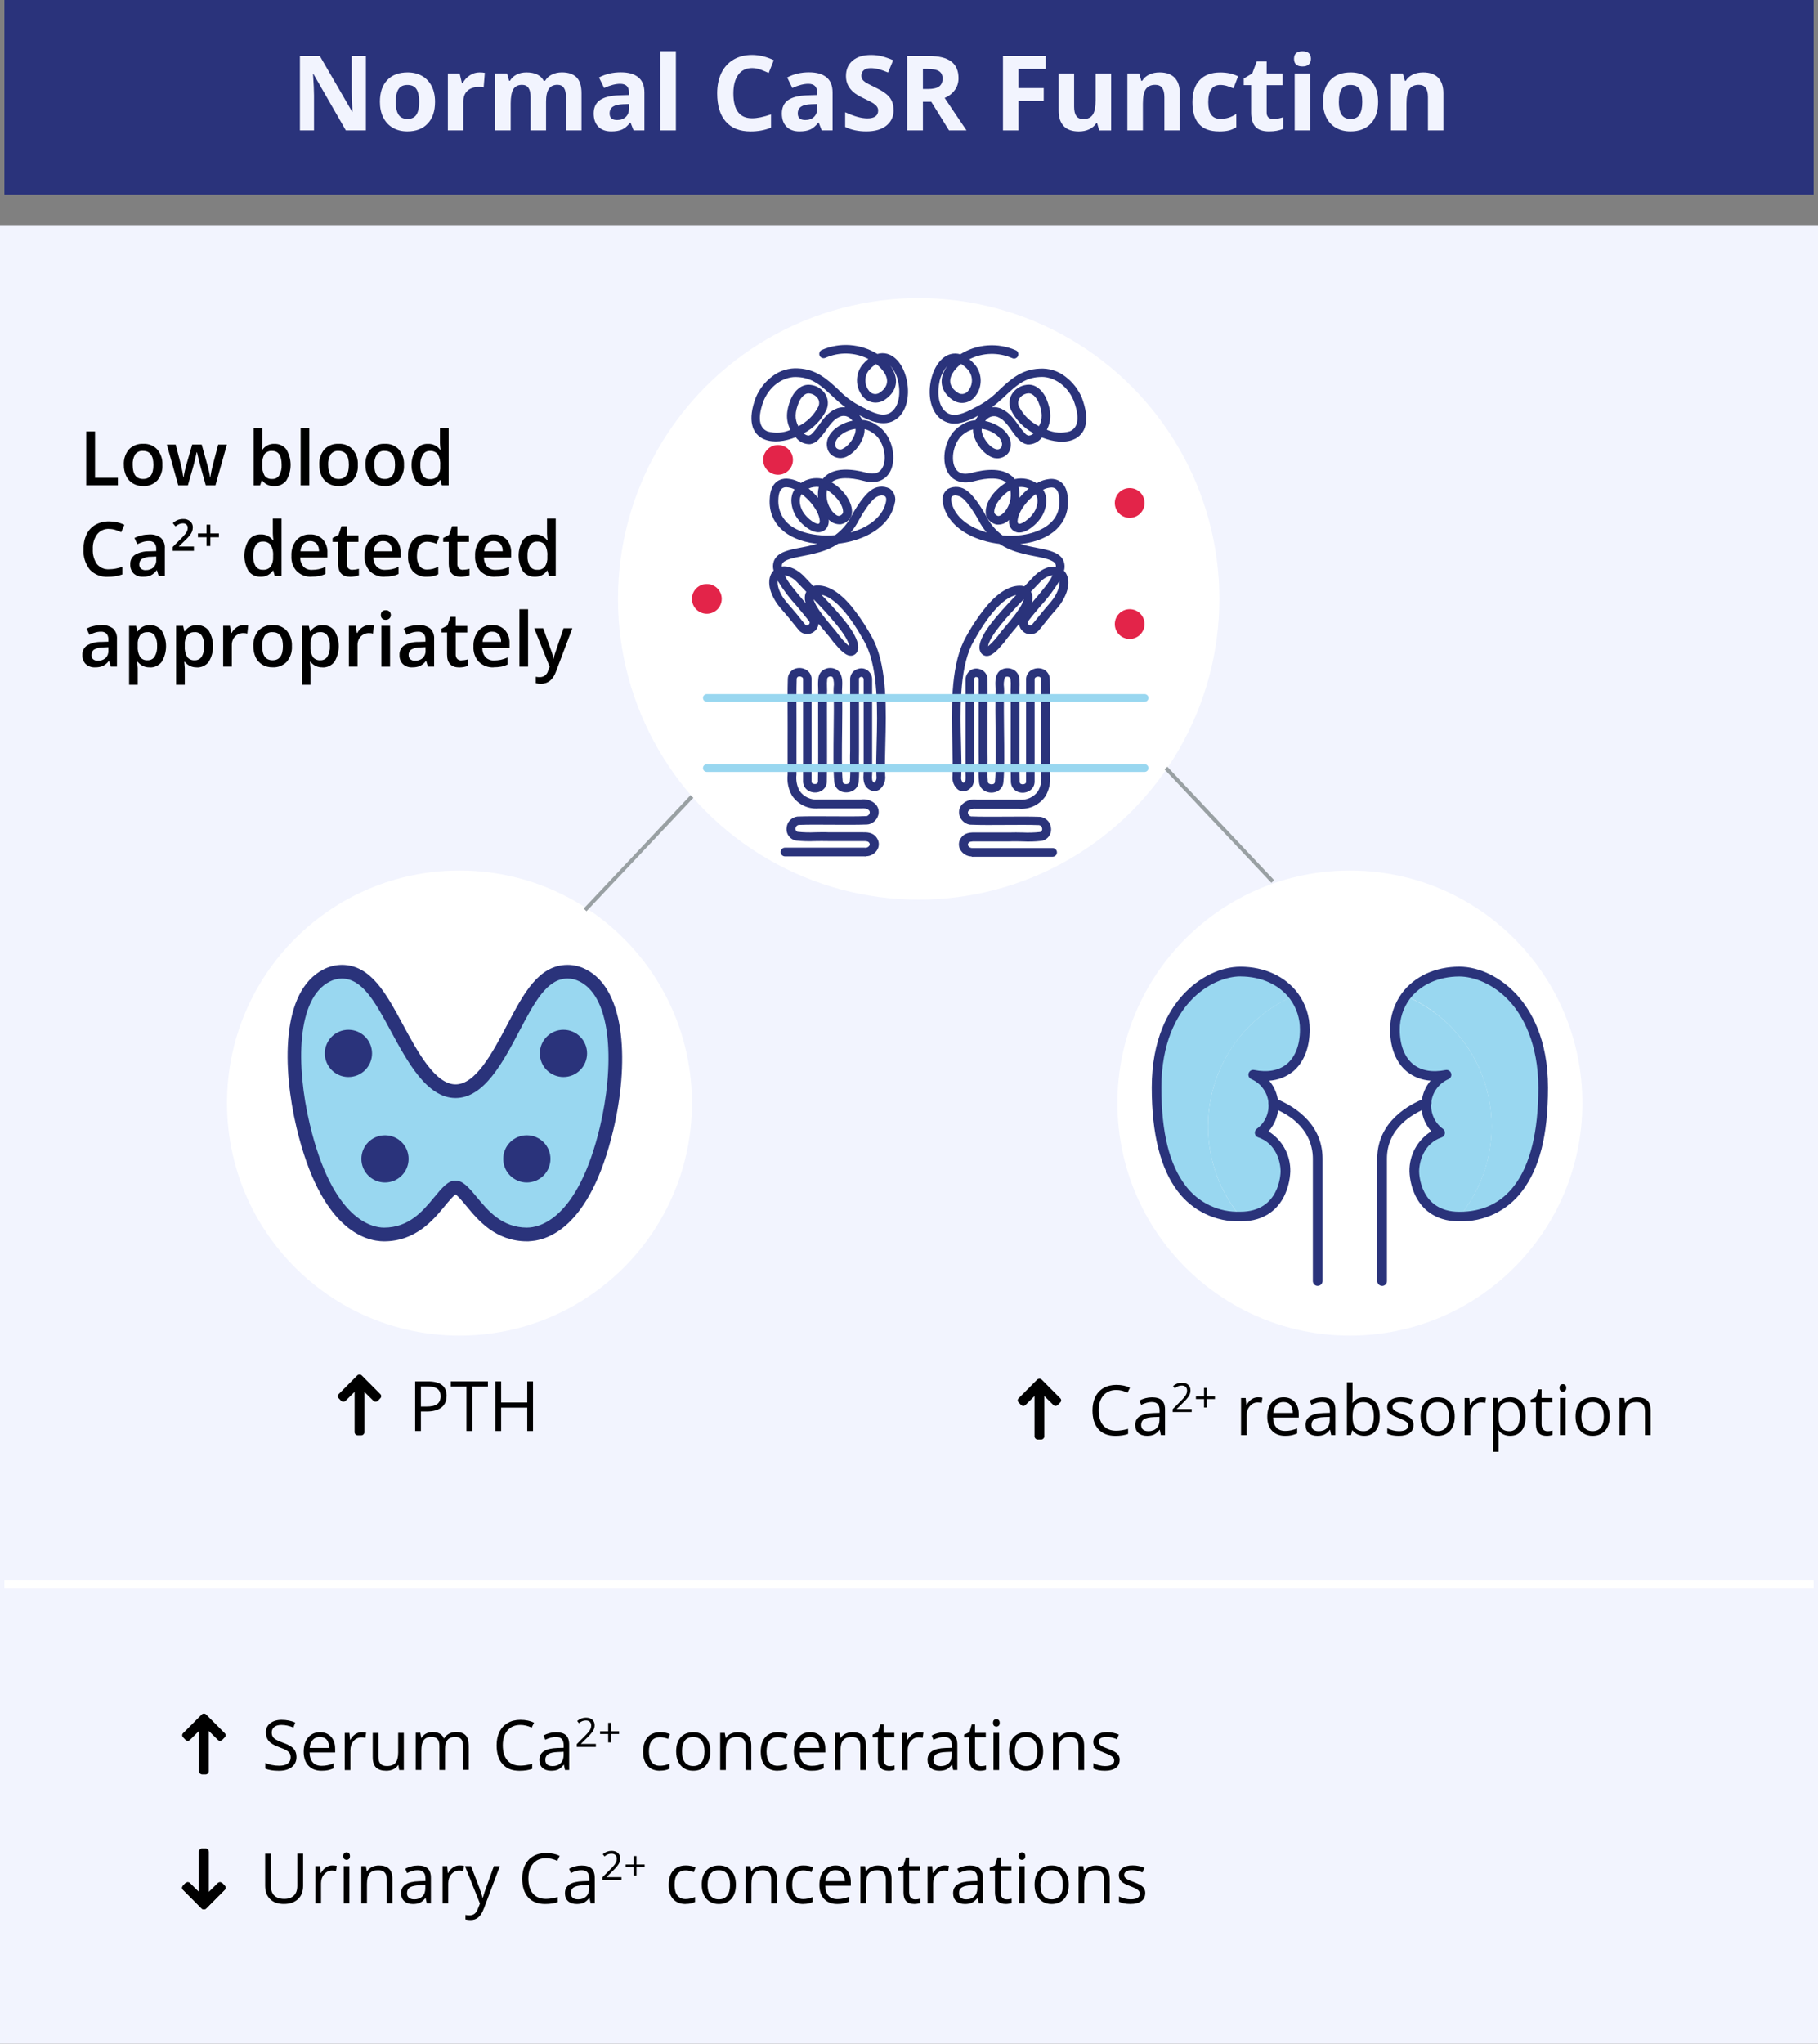 <?xml version="1.0" encoding="UTF-8"?><svg id="a" xmlns="http://www.w3.org/2000/svg" width="471.17" height="529.52" viewBox="0 0 471.17 529.52"><rect x="0" y="0" width="471.17" height="529.52" fill="#808080" stroke="none"/><g id="b"><rect id="c" y="58.35" width="471.17" height="471.17" fill="#f2f4fe"/><circle id="d" cx="238.09" cy="155.17" r="77.93" fill="#fff"/><rect id="e" x="1.14" width="468.9" height="50.44" fill="#2a337b"/><g id="f" isolation="isolate"><g isolation="isolate"><path d="M94.82,33.79h-5.19l-8.38-14.58h-.12c.17,2.58.25,4.41.25,5.51v9.07h-3.65V14.51h5.16l8.37,14.44h.09c-.13-2.51-.2-4.28-.2-5.31v-9.12h3.68v19.27h-.01Z" fill="#f2f4fe"/><path d="M112.75,26.39c0,2.4-.63,4.28-1.9,5.63-1.27,1.35-3.03,2.03-5.29,2.03-1.42,0-2.66-.31-3.74-.93-1.08-.62-1.91-1.51-2.49-2.67s-.87-2.51-.87-4.06c0-2.41.63-4.28,1.89-5.62s3.02-2,5.3-2c1.42,0,2.66.31,3.74.92,1.08.62,1.91,1.5,2.49,2.65s.87,2.5.87,4.05ZM102.56,26.39c0,1.46.24,2.56.72,3.31s1.26,1.12,2.34,1.12,1.84-.37,2.31-1.11.71-1.85.71-3.32-.24-2.55-.71-3.28-1.25-1.09-2.33-1.09-1.85.36-2.32,1.09-.71,1.82-.71,3.29h0Z" fill="#f2f4fe"/><path d="M124.29,18.77c.54,0,1,.04,1.36.12l-.3,3.77c-.32-.09-.72-.13-1.19-.13-1.28,0-2.28.33-3,.99s-1.07,1.58-1.07,2.77v7.5h-4.02v-14.74h3.05l.59,2.48h.2c.46-.83,1.08-1.49,1.85-2,.78-.51,1.62-.76,2.54-.76h0Z" fill="#f2f4fe"/><path d="M141.53,33.79h-4.02v-8.61c0-1.06-.18-1.86-.54-2.39-.36-.53-.92-.8-1.68-.8-1.03,0-1.78.38-2.24,1.13-.46.76-.7,2-.7,3.73v6.93h-4.02v-14.74h3.07l.54,1.89h.22c.4-.68.97-1.21,1.71-1.59.75-.38,1.6-.57,2.57-.57,2.21,0,3.7.72,4.48,2.16h.36c.4-.69.98-1.22,1.75-1.6.77-.38,1.64-.57,2.6-.57,1.67,0,2.93.43,3.79,1.29s1.29,2.23,1.29,4.12v9.61h-4.03v-8.61c0-1.06-.18-1.86-.54-2.39-.36-.53-.92-.8-1.68-.8-.98,0-1.72.35-2.21,1.05s-.73,1.82-.73,3.35v7.4h0Z" fill="#f2f4fe"/><path d="M164.2,33.79l-.78-2h-.11c-.68.85-1.37,1.44-2.09,1.77s-1.65.49-2.8.49c-1.42,0-2.53-.4-3.34-1.21-.81-.81-1.22-1.96-1.22-3.45s.55-2.72,1.64-3.46,2.74-1.15,4.95-1.23l2.56-.08v-.65c0-1.49-.76-2.24-2.29-2.24-1.18,0-2.56.36-4.15,1.07l-1.33-2.72c1.7-.89,3.58-1.33,5.64-1.33s3.49.43,4.55,1.29,1.58,2.17,1.58,3.93v9.82h-2.81ZM163.02,26.96l-1.56.05c-1.17.04-2.04.25-2.61.63s-.86.98-.86,1.77c0,1.13.65,1.7,1.95,1.7.93,0,1.68-.27,2.24-.8.56-.54.84-1.25.84-2.14v-1.21Z" fill="#f2f4fe"/><path d="M175.17,33.79h-4.02V13.27h4.02v20.51h0Z" fill="#f2f4fe"/><path d="M194.91,17.64c-1.54,0-2.73.58-3.57,1.73-.84,1.16-1.27,2.77-1.27,4.83,0,4.3,1.61,6.45,4.84,6.45,1.35,0,2.99-.34,4.92-1.01v3.43c-1.58.66-3.35.99-5.3.99-2.8,0-4.95-.85-6.43-2.55-1.49-1.7-2.23-4.14-2.23-7.32,0-2,.36-3.76,1.09-5.27s1.78-2.66,3.14-3.47c1.37-.8,2.97-1.21,4.8-1.21s3.75.45,5.64,1.36l-1.32,3.32c-.72-.34-1.45-.64-2.17-.9s-1.45-.38-2.15-.38h.01Z" fill="#f2f4fe"/><path d="M212.97,33.79l-.78-2h-.11c-.68.85-1.37,1.44-2.09,1.77s-1.65.49-2.8.49c-1.41,0-2.53-.4-3.34-1.21s-1.22-1.96-1.22-3.45.55-2.72,1.64-3.46,2.74-1.15,4.95-1.23l2.56-.08v-.65c0-1.49-.76-2.24-2.29-2.24-1.18,0-2.56.36-4.15,1.07l-1.33-2.72c1.7-.89,3.58-1.33,5.64-1.33s3.49.43,4.55,1.29,1.58,2.17,1.58,3.93v9.82h-2.81ZM211.78,26.96l-1.55.05c-1.17.04-2.04.25-2.61.63-.57.39-.86.98-.86,1.77,0,1.13.65,1.7,1.95,1.7.93,0,1.68-.27,2.24-.8.56-.54.84-1.25.84-2.14v-1.21h0Z" fill="#f2f4fe"/><path d="M231.61,28.44c0,1.74-.63,3.11-1.88,4.11-1.25,1-3,1.5-5.23,1.5-2.06,0-3.88-.39-5.46-1.16v-3.8c1.3.58,2.4.99,3.3,1.23.9.24,1.72.36,2.47.36.9,0,1.58-.17,2.06-.51s.72-.85.72-1.53c0-.38-.11-.71-.32-1.01-.21-.29-.52-.58-.93-.85-.41-.27-1.24-.71-2.5-1.3-1.18-.55-2.06-1.09-2.65-1.6s-1.06-1.1-1.41-1.78-.53-1.47-.53-2.37c0-1.71.58-3.05,1.73-4.02,1.16-.98,2.75-1.46,4.79-1.46,1,0,1.96.12,2.87.36.91.24,1.86.57,2.85,1l-1.32,3.18c-1.03-.42-1.88-.72-2.55-.88-.67-.17-1.33-.25-1.98-.25-.77,0-1.37.18-1.78.54s-.62.83-.62,1.41c0,.36.08.67.25.94s.43.53.8.78c.37.25,1.23.7,2.59,1.35,1.8.86,3.04,1.72,3.7,2.59.67.87,1,1.93,1,3.18h.03Z" fill="#f2f4fe"/><path d="M239.19,26.39v7.4h-4.09V14.51h5.62c2.62,0,4.56.48,5.81,1.43,1.26.95,1.89,2.4,1.89,4.34,0,1.13-.31,2.14-.94,3.03-.62.88-1.51,1.58-2.65,2.08,2.9,4.33,4.79,7.13,5.67,8.4h-4.54l-4.6-7.4s-2.17,0-2.17,0ZM239.19,23.07h1.32c1.29,0,2.25-.21,2.86-.65s.92-1.11.92-2.03-.31-1.56-.94-1.95-1.6-.58-2.92-.58h-1.24v5.21Z" fill="#f2f4fe"/><path d="M263.96,33.79h-4.02V14.51h11.05v3.35h-7.03v4.97h6.54v3.33h-6.54v7.62h0Z" fill="#f2f4fe"/><path d="M284.88,33.79l-.54-1.88h-.21c-.43.69-1.04,1.21-1.83,1.59-.79.37-1.69.56-2.7.56-1.73,0-3.04-.46-3.92-1.39s-1.32-2.26-1.32-4v-9.61h4.02v8.61c0,1.06.19,1.86.57,2.39.38.53.98.8,1.81.8,1.12,0,1.94-.38,2.44-1.13s.75-2,.75-3.74v-6.93h4.02v14.74h-3.09Z" fill="#f2f4fe"/><path d="M305.79,33.79h-4.02v-8.61c0-1.06-.19-1.86-.57-2.39-.38-.53-.98-.8-1.81-.8-1.12,0-1.94.38-2.44,1.13s-.75,2-.75,3.74v6.93h-4.02v-14.74h3.07l.54,1.89h.22c.45-.71,1.06-1.25,1.85-1.62s1.68-.55,2.68-.55c1.71,0,3.01.46,3.9,1.39.89.93,1.33,2.27,1.33,4.01v9.61h.02Z" fill="#f2f4fe"/><path d="M315.92,34.05c-4.59,0-6.88-2.52-6.88-7.55,0-2.5.62-4.42,1.87-5.74s3.04-1.98,5.37-1.98c1.71,0,3.23.33,4.59,1l-1.19,3.11c-.63-.25-1.22-.46-1.77-.63-.54-.16-1.09-.24-1.63-.24-2.09,0-3.14,1.49-3.14,4.46s1.05,4.32,3.14,4.32c.77,0,1.49-.1,2.15-.31s1.32-.53,1.98-.97v3.44c-.65.41-1.31.7-1.97.86s-1.5.24-2.51.24h0Z" fill="#f2f4fe"/><path d="M330.03,30.85c.7,0,1.55-.15,2.53-.46v2.99c-1,.45-2.23.67-3.69.67-1.61,0-2.78-.41-3.51-1.22s-1.1-2.03-1.1-3.66v-7.11h-1.92v-1.7l2.21-1.34,1.16-3.11h2.57v3.14h4.13v3.02h-4.13v7.11c0,.57.16.99.48,1.27.32.27.74.41,1.27.41h0Z" fill="#f2f4fe"/><path d="M335.37,15.24c0-1.31.73-1.96,2.19-1.96s2.19.66,2.19,1.96c0,.62-.18,1.11-.55,1.46-.36.35-.91.52-1.64.52-1.46,0-2.19-.66-2.19-1.98ZM339.56,33.79h-4.02v-14.74h4.02v14.74Z" fill="#f2f4fe"/><path d="M357.17,26.39c0,2.4-.63,4.28-1.9,5.63-1.27,1.35-3.03,2.03-5.29,2.03-1.42,0-2.66-.31-3.74-.93s-1.91-1.51-2.49-2.67-.87-2.51-.87-4.06c0-2.41.63-4.28,1.89-5.62s3.02-2,5.3-2c1.42,0,2.66.31,3.74.92,1.08.62,1.91,1.5,2.49,2.65s.87,2.5.87,4.05ZM346.98,26.39c0,1.46.24,2.56.72,3.31s1.26,1.12,2.34,1.12,1.84-.37,2.31-1.11.71-1.85.71-3.32-.24-2.55-.71-3.28-1.25-1.09-2.33-1.09-1.85.36-2.32,1.09-.71,1.82-.71,3.29h-.01Z" fill="#f2f4fe"/><path d="M374.1,33.79h-4.02v-8.61c0-1.06-.19-1.86-.57-2.39-.38-.53-.98-.8-1.81-.8-1.12,0-1.94.38-2.44,1.13s-.75,2-.75,3.74v6.93h-4.02v-14.74h3.07l.54,1.89h.22c.45-.71,1.07-1.25,1.85-1.62.79-.37,1.68-.55,2.68-.55,1.71,0,3.01.46,3.9,1.39.89.93,1.33,2.27,1.33,4.01v9.61h.02Z" fill="#f2f4fe"/></g></g><g id="g"><path id="h" d="M224.35,221.91c-.13,0-.27,0-.4-.02h-20.49c-.62,0-1.13-.5-1.13-1.13s.5-1.13,1.13-1.13h20.57c.07,0,.14,0,.2.02.41.03.8-.16,1.04-.49.16-.18.19-.45.07-.66v-.02c-.26-.49-.67-.56-1.98-.54h-8.6c-1.3-.05-2.44,0-3.53,0-1.61.07-3.22.03-4.82-.14-.29-.04-.58-.12-.85-.24-1.25-.6-1.93-1.96-1.66-3.32.21-1.42,1.36-2.52,2.79-2.68h.08c2.54-.09,5.72-.07,8.79-.05,3.19.02,6.48.05,8.99-.06h.07c.37-.1.66-.4.76-.77.09-.25.02-.54-.17-.73l-.02-.02c-.49-.49-.99-.51-2.07-.47-.33,0-.7.02-1.09,0h-9.89c-2.73.23-5.36-1.05-6.88-3.33-.93-1.64-1.33-3.53-1.13-5.41v-8.69c.02-2.28,0-4.58,0-6.81-.02-3.3-.04-6.41.05-9.33.02-1.11.69-2.11,1.7-2.57,1.09-.45,2.33-.32,3.29.37.81.57,1.25,1.53,1.16,2.52v26.3c0,.2.1.39.28.48.33.18.73.2,1.07.05.2-.11.32-.32.31-.55.08-3.8.06-8.83.05-13.7,0-3.29-.02-6.41,0-9.01v-.05c.04-.51,0-1.04,0-1.59-.05-.86-.03-1.73.08-2.59.09-.62.38-1.19.83-1.62.67-.63,1.56-.94,2.47-.86.86.05,1.65.47,2.18,1.15,0,0,0,.02.02.04.78,1.09.7,2.64.63,4.01-.04.52-.05,1.04,0,1.57v.17c.07,2.29.04,5.62,0,9.14-.06,5.24-.13,10.65.16,13.38.02.23.16.43.37.53.41.16.87.11,1.23-.13.14-.11.22-.27.24-.45.12-1.35.15-2.71.08-4.06-.02-1.08-.06-2.3,0-3.79v-8.82c0-4.57,0-8.52,0-10v-.05c.1-1.2.95-2.2,2.12-2.49,1.1-.34,2.29.05,2.97.98.43.54.65,1.21.61,1.9v22.74c.04.54.04,1.09,0,1.63-.08,1.22-.07,1.83.38,2.15.2.12.25.07.28.06.37-.4.55-.95.47-1.5,0-.08-.02-.17-.02-.25-.1-2.29-.04-5.15.05-8.18.22-8.44.48-18.94-2.7-25.68-4.13-7.77-8.21-12.32-11.6-13.03,5.27,5.52,9.16,10.02,9.51,13.2.06.46,0,.92-.16,1.35-.22.65-.77,1.12-1.44,1.24-1.47.24-2.99-1.39-4.54-3.22-.12-.14-.22-.26-.31-.36-.08-.1-.16-.2-.23-.3-.38-.56-1.07-1.39-1.88-2.34-.55-.65-1.13-1.34-1.69-2.04-.09.78-.48,1.49-1.1,1.98-1.2,1.02-3,.88-4.02-.32,0-.02-.03-.03-.04-.05-.57-.68-1.12-1.36-1.6-1.97-.47-.59-.88-1.09-1.16-1.43-.02-.02-.03-.04-.05-.06-.36-.45-.74-.89-1.14-1.34-.56-.65-1.15-1.31-1.68-2.05,0,0,0-.02-.02-.04-2.77-4.13-2.22-7.11-.84-8.52-.26-.88-.2-1.83.16-2.67.99-2.15,3.89-2.7,6.96-3.29,1.15-.2,2.29-.45,3.41-.77.02,0,.04,0,.06,0,.24-.06.48-.13.73-.2-.18-.02-.36-.04-.54-.06-7.6-.97-12.11-5.34-11.8-11.41.13-4.87,3.04-5.41,4.3-5.41h.04c1.32.06,2.61.45,3.75,1.13,1.62-1.1,3.63-1.5,5.55-1.1.05,0,.09.02.14.04l.1-.14c2.54-3.04,7.53-2.46,11.26-1.44,2.12.55,3.56-.01,4.26-1.69,1.06-2.53,0-7.03-2.75-8.68-.08-.05-.16-.1-.23-.15-.55-.4-1.18-.67-1.84-.79.12,2.37-1.96,5.72-4.36,6.97-1.4.85-3.2.66-4.4-.46-.28-.26-.5-.58-.66-.93-.86-2-.13-4.18,1.98-5.83,1.27-.97,2.75-1.63,4.32-1.93-.28-.37-.63-.67-1.02-.9-.74-.44-1.66-.46-2.43-.06,0,0-.02.01-.05.02-1.35.6-2.31,1.94-3.34,3.37-.58.86-1.23,1.66-1.93,2.42-.57.65-1.35,1.08-2.2,1.22-1.47.06-2.88-.61-3.75-1.81-2.82,1.14-5.81,1.49-8.06.59-1.65-.62-2.87-2.05-3.22-3.78-.44-1.85-.13-4.22.92-7.04,0-.02,0-.04.02-.05.91-2.17,2.38-4.07,4.27-5.48,1.92-1.49,4.32-2.22,6.74-2.06,4.71.22,7.56,2.88,10.32,5.44,1.85,1.94,4.03,3.52,6.45,4.67.1.04.19.08.28.14,2.3,1.28,5.18,2.56,7.1,1.02h0c1.73-1.32,2.43-4.27,1.8-7.51-.26-1.67-1-3.23-2.13-4.49.26.34.49.7.69,1.08,1.65,3.04.76,6.02-2.38,7.96,0,0-.02.01-.03.02-1.84,1.02-4.14.54-5.43-1.12-1.95-2.4-1.94-5.85.02-8.24,0-.01.02-.02.04-.04.43-.5.9-.96,1.42-1.37-3.47-1.76-7.56-1.87-11.12-.29-.57.26-1.23,0-1.49-.56-.25-.55,0-1.21.53-1.47,4.69-2.04,10.08-1.66,14.43,1.03.83-.25,1.71-.27,2.54-.04,2.44.66,4.41,3.37,5.13,7.08.79,4.07-.23,7.9-2.62,9.72-3.35,2.64-7.88.11-9.59-.83-.02,0-.03-.01-.05-.02-.03,0-.06-.02-.08-.04.29.38.55.79.75,1.22,1.37.08,2.68.55,3.79,1.36,0,0,.02.01.02.02,3.82,2.28,5.1,8.03,3.67,11.47-1.13,2.7-3.72,3.82-6.9,2.99-4.02-1.09-7.01-.98-8.55.31,2.74,1.58,5.31,4.72,5.32,7.62,0,.67-.21,1.32-.62,1.85-.55.71-1.33,1.21-2.21,1.4-1.2.12-2.39-.32-3.22-1.2,0,.15.02.29.02.44,0,.45-.09.89-.29,1.3-.39.86-1.2,1.44-2.14,1.53-2.29.21-4.78-2.37-5.47-3.29-1.01-1.26-1.63-2.79-1.77-4.4-.12-1.19.16-2.39.81-3.4-.66-.34-1.38-.53-2.12-.57-.49,0-1.99-.01-2.08,3.23v.04c-.09,1.82.32,7.85,9.84,9.07,1.61.21,3.24.23,4.86.08,1.8-1.32,3.27-3.05,4.28-5.04.02-.05,2.55-4.76,4.83-6.44,1.4-1.19,3.39-1.42,5.03-.59,1.23.86,1.76,2.42,1.3,3.86-.74,3.62-3.52,6.69-7.84,8.6-2.15.94-4.43,1.55-6.77,1.8-1.71,1.12-3.6,1.93-5.59,2.4-1.15.35-2.4.57-3.6.81-2.27.44-4.83.92-5.34,2.03-.09.22-.13.46-.1.7,1.44-.21,3.33.29,5.39,2.16.07.06.13.12.18.18.76.82,1.66,1.75,2.6,2.73.25-.09.5-.14.76-.15,2.89-.18,5.95,1.62,9.1,5.39,2.24,2.78,4.2,5.78,5.84,8.95,0,.02,0,.03.02.05,3.43,7.22,3.15,18.04,2.93,26.72-.08,2.99-.15,5.81-.05,8.01v.06c.19,1.4-.36,2.8-1.46,3.68-.82.53-1.88.52-2.69-.02-.02,0-.04-.02-.06-.04-1.58-1.07-1.46-2.87-1.38-4.18.04-.42.05-.84.02-1.27,0-.1,0-.2,0-.29v-22.74c0-.15-.03-.29-.12-.41-.03-.03-.06-.06-.08-.1-.14-.21-.45-.15-.54-.13-.22.06-.45.23-.47.43-.02,1.49,0,5.41,0,9.93v8.86c-.05,1.43,0,2.62,0,3.68.07,1.45.04,2.9-.09,4.34-.08.82-.51,1.57-1.17,2.06-.99.67-2.26.81-3.37.37-.98-.4-1.66-1.31-1.76-2.37-.3-2.85-.23-8.34-.17-13.64.05-3.49.08-6.78,0-9.01v-.07c-.04-.63-.04-1.26,0-1.89.13-.86.06-1.73-.21-2.55-.14-.16-.34-.26-.55-.26-.27-.03-.55.07-.75.25-.09.09-.15.22-.16.35-.08.72-.1,1.44-.06,2.16.02.57.04,1.17,0,1.76-.02,2.58,0,5.67,0,8.95,0,4.88.04,9.92-.05,13.75,0,1.08-.62,2.06-1.59,2.53-1.03.48-2.23.42-3.21-.16-.82-.5-1.33-1.39-1.35-2.35v-26.49c.04-.22-.06-.43-.24-.55-.32-.21-.71-.26-1.07-.13-.21.11-.34.33-.35.56-.08,2.88-.07,5.97-.05,9.25,0,2.23.02,4.55,0,6.84v8.7c-.18,1.46.1,2.93.81,4.22,1.09,1.57,2.95,2.43,4.86,2.24h10.05c.32,0,.65,0,.97,0,1.35-.21,2.72.21,3.73,1.13.78.76,1.08,1.89.77,2.93-.33,1.17-1.26,2.07-2.44,2.36-.15.03-.31.05-.46.06-2.57.1-5.88.08-9.1.06-3.03-.02-6.17-.05-8.64.05-.41.08-.73.41-.78.83-.09.36.08.74.41.91.05,0,.11.03.16.04,1.49.16,2.99.2,4.49.13,1.13-.02,2.29-.06,3.65,0h8.51c1.28-.02,3.01-.05,3.98,1.7.55.96.48,2.16-.18,3.05-.63.9-1.65,1.44-2.75,1.46h-.03l-.07.06ZM210.87,155.29c.37,1.85,3.1,5.09,4.64,6.92.72.81,1.39,1.66,2.03,2.54.02.04.04.06.06.07.09.1.21.24.33.39.65.82,1.37,1.57,2.18,2.24-.39-2.74-5.27-8.04-9.23-12.16h0ZM205.86,158.36c.35.38.76.91,1.24,1.51s1,1.25,1.54,1.9c.18.28.56.35.83.16.04-.02.07-.05.1-.08.28-.19.36-.57.17-.85-.02-.03-.04-.05-.06-.07-.96-1.24-2.11-2.61-3.22-3.94-1.84-2-3.49-4.19-4.9-6.51-.15,1.06.25,2.66,1.57,4.62.46.65.99,1.24,1.53,1.86.39.45.81.91,1.18,1.4h.02ZM203.38,149.04c.04.07.07.14.1.22.62,1.45,2.69,3.91,4.71,6.3.22.25.43.51.64.77-.25-.69-.31-1.43-.18-2.15.06-.29.17-.58.32-.84-.91-.94-1.77-1.83-2.51-2.62l-.05-.05c-.82-.84-1.88-1.41-3.04-1.61v-.02h0ZM228.58,128.35c-.64.02-1.26.25-1.76.66-1.54,1.14-3.59,4.58-4.19,5.7-.59,1.16-1.32,2.25-2.15,3.25.88-.25,1.74-.56,2.58-.92,3.62-1.6,5.95-4.09,6.55-7,.12-.53.15-1.21-.31-1.5-.21-.12-.46-.18-.7-.17h0v-.02ZM207.77,128.03c-.39.6-.57,1.32-.48,2.04v.05c.11,1.17.57,2.27,1.31,3.18.88,1.16,2.65,2.5,3.48,2.42.08,0,.2-.02.33-.3.04-.09.06-.18.06-.28-.02-1.66-1.23-3.88-3.16-5.8-.48-.47-.99-.92-1.53-1.32v.02h0ZM214.32,126.96c-.36,1.99.17,4.05,1.45,5.62.74.81,1.32,1.17,1.76,1.09.33-.1.63-.3.83-.59.1-.13.15-.3.14-.46,0-1.97-2.11-4.45-4.18-5.67h0ZM209.58,126.57c.88.72,1.7,1.53,2.43,2.4-.09-.93-.03-1.87.2-2.79-.89-.1-1.79.03-2.61.38h-.02ZM221.73,111.12c-1.38.17-2.69.72-3.79,1.58-.75.59-1.91,1.78-1.31,3.18.03.07.08.13.13.18.5.49,1.28.54,1.83.11,1.81-.93,3.33-3.65,3.14-4.98v-.06h0ZM208.3,112.24c.33.38.8.6,1.3.61.35-.08.66-.27.89-.54l.04-.04c.63-.67,1.2-1.39,1.71-2.15,1.09-1.53,2.34-3.26,4.22-4.11.81-.4,1.72-.57,2.62-.48-1.2-.93-2.36-1.93-3.45-2.98-2.69-2.51-5.02-4.67-8.91-4.85h-.05c-2.88-.24-6.85,1.58-8.77,6.15-2,5.41-.54,7.3,1.05,7.93,1.96.55,4.05.4,5.92-.41-1.24-2.38-1.2-4.9.12-8.03.63-1.53,2.44-4,5.12-3.61,1.62.18,3.05,1.12,3.88,2.52.69,1.23.76,2.71.18,3.99-1.27,2.58-3.32,4.69-5.86,6.03v-.02h0ZM209.56,101.92c-1.27,0-2.23,1.61-2.51,2.28-1.07,2.57-1.13,4.42-.14,6.24,2.23-1.09,4.05-2.87,5.18-5.09.3-.64.28-1.39-.07-2.01-.5-.78-1.32-1.3-2.24-1.4-.07,0-.15-.02-.22-.02h0ZM225.26,95.87c-1.28,1.54-1.31,3.76-.07,5.33,0,0,.02.02.02.04.58.83,1.69,1.1,2.59.62,2.08-1.3,2.64-3.03,1.58-4.97-.59-1.01-1.38-1.88-2.32-2.57-.68.43-1.28.95-1.8,1.57h0v-.02Z" fill="#2a337b"/><path id="i" d="M251.82,221.91c-1.1-.02-2.12-.56-2.75-1.46-.66-.89-.74-2.09-.18-3.05.96-1.75,2.7-1.73,3.98-1.7h8.51c1.36-.05,2.52-.02,3.65,0,1.5.07,3,.03,4.49-.13.09,0,.14-.04.16-.04.33-.17.5-.55.41-.91-.06-.42-.37-.75-.78-.83-2.49-.09-5.62-.07-8.64-.05-3.21.02-6.54.05-9.1-.06-.16,0-.31-.02-.46-.06-1.18-.29-2.11-1.19-2.44-2.36-.31-1.05,0-2.18.77-2.93,1-.93,2.38-1.34,3.73-1.13.31,0,.65.02.97,0h10.04c1.9.18,3.76-.67,4.86-2.23.7-1.29.98-2.77.81-4.24v-8.71c-.02-2.28,0-4.59,0-6.82.02-3.28.04-6.38-.05-9.25,0-.24-.13-.46-.35-.56-.36-.14-.76-.09-1.07.13-.18.12-.27.34-.24.55v26.49c-.01.96-.52,1.85-1.35,2.35-.98.58-2.18.64-3.21.16-.97-.48-1.58-1.46-1.59-2.53-.08-3.83-.06-8.87-.05-13.75,0-3.28.02-6.38,0-8.95-.04-.6-.01-1.18,0-1.76.05-.72.03-1.45-.06-2.16-.02-.13-.07-.25-.16-.35-.21-.18-.48-.27-.75-.25-.21,0-.41.1-.55.26-.27.82-.34,1.7-.21,2.55.05.63.05,1.26,0,1.89v.07c-.07,2.23-.04,5.54,0,9.01.07,5.29.13,10.78-.17,13.64-.1,1.06-.78,1.97-1.76,2.37-1.12.45-2.38.31-3.37-.37-.67-.49-1.1-1.24-1.17-2.06-.13-1.44-.16-2.89-.09-4.34.02-1.06.05-2.26,0-3.68v-8.86c0-4.54,0-8.45,0-9.93-.02-.2-.25-.36-.47-.43-.09-.02-.4-.09-.54.13-.02.04-.06.07-.08.1-.09.12-.13.27-.12.41v22.75c0,.1,0,.19,0,.29-.02.42,0,.84.02,1.27.08,1.31.2,3.11-1.38,4.18-.02,0-.04.02-.06.04-.81.54-1.87.55-2.69.02-1.1-.88-1.65-2.28-1.46-3.67v-.07c.1-2.2.02-5.03-.05-8.01-.22-8.69-.51-19.51,2.93-26.72,0-.02,0-.03.02-.05,1.63-3.18,3.59-6.18,5.84-8.95,3.15-3.76,6.21-5.57,9.1-5.39.26.02.51.07.76.15.96-.99,1.85-1.91,2.61-2.73.06-.06.12-.13.18-.18,2.07-1.88,3.95-2.37,5.39-2.16.03-.24,0-.48-.1-.7-.51-1.1-3.07-1.59-5.34-2.03-1.21-.23-2.45-.47-3.6-.81-1.99-.47-3.88-1.29-5.59-2.4-2.34-.26-4.62-.87-6.78-1.8-4.32-1.91-7.1-4.96-7.84-8.61-.45-1.43.08-2.98,1.3-3.84,1.64-.84,3.63-.61,5.04.59,2.27,1.68,4.8,6.39,4.82,6.43,1.01,2,2.47,3.73,4.28,5.05,1.62.15,3.25.12,4.86-.08,2.4-.31,10.22-1.88,9.84-9.07v-.04c-.08-3.25-1.58-3.23-2.08-3.23-.74.04-1.46.23-2.12.57.64,1.01.93,2.21.81,3.4-.15,1.61-.77,3.15-1.78,4.41-.66.88-2.98,3.29-5.19,3.29-.09,0-.18,0-.26,0-.94-.09-1.75-.67-2.14-1.53-.2-.4-.3-.85-.29-1.3,0-.15,0-.29.02-.44-.83.88-2.02,1.32-3.22,1.2-.88-.19-1.66-.69-2.21-1.4-.41-.53-.63-1.18-.62-1.85,0-2.9,2.59-6.04,5.32-7.62-1.54-1.29-4.55-1.4-8.54-.31-3.21.83-5.79-.29-6.92-2.99-1.44-3.43-.15-9.2,3.67-11.47,0,0,.02-.01.02-.02,1.1-.81,2.42-1.28,3.79-1.36.21-.43.46-.84.75-1.22-.03,0-.06.02-.08.04-.02,0-.03.01-.05.02-1.39.83-2.9,1.44-4.48,1.83-1.77.47-3.65.1-5.11-1-2.39-1.83-3.42-5.64-2.62-9.72.73-3.71,2.69-6.42,5.13-7.08.83-.22,1.72-.21,2.54.04,4.34-2.7,9.74-3.08,14.42-1.02.56.27.79.95.52,1.5-.27.55-.92.78-1.47.53-3.56-1.58-7.64-1.48-11.12.28.51.41.99.87,1.42,1.37,0,.01.02.02.04.04,1.96,2.39,1.97,5.84.02,8.24-1.29,1.66-3.59,2.13-5.43,1.12,0,0-.02-.01-.04-.02-3.14-1.94-4.03-4.93-2.38-7.96.2-.38.43-.75.69-1.09-1.13,1.26-1.87,2.82-2.13,4.49-.63,3.25.07,6.19,1.8,7.5h0c1.92,1.53,4.81.26,7.11-1.01.09-.05.18-.1.28-.14,2.41-1.16,4.6-2.74,6.45-4.67,2.76-2.58,5.62-5.24,10.32-5.44,2.42-.17,4.83.57,6.74,2.06,1.88,1.42,3.35,3.31,4.27,5.48,0,.02.01.03.02.05,1.05,2.82,1.36,5.19.92,7.04-.36,1.73-1.58,3.15-3.23,3.78-2.24.9-5.24.55-8.06-.59-.87,1.19-2.28,1.87-3.75,1.81-.85-.14-1.63-.57-2.2-1.22-.71-.75-1.35-1.56-1.93-2.42-1.02-1.43-1.99-2.77-3.34-3.37-.01,0-.02-.01-.05-.02-.76-.4-1.68-.38-2.43.06-.4.23-.75.53-1.02.9,1.57.3,3.05.96,4.32,1.93,2.11,1.66,2.84,3.83,1.98,5.83-.15.35-.37.67-.66.93-1.2,1.12-3,1.31-4.4.46-2.4-1.24-4.48-4.6-4.36-6.97-.66.13-1.29.4-1.84.79-.07.06-.15.11-.23.15-2.75,1.65-3.81,6.15-2.75,8.68.7,1.67,2.14,2.23,4.27,1.68,3.72-1.01,8.7-1.59,11.24,1.45l.1.14s.09-.02.14-.04c1.92-.4,3.92,0,5.55,1.1,1.14-.68,2.43-1.06,3.75-1.13,1.25-.01,4.2.51,4.34,5.41.31,6.07-4.2,10.43-11.8,11.4-.17.02-.36.05-.54.06.24.07.48.14.73.2.02,0,.04,0,.06,0,1.06.31,2.26.54,3.41.77,3.07.59,5.96,1.14,6.96,3.29.36.84.42,1.79.16,2.67,1.38,1.39,1.93,4.37-.84,8.52,0,0-.01.02-.02.04-.53.74-1.12,1.4-1.68,2.05-.4.46-.78.89-1.14,1.35-.01.02-.04.04-.05.06-.3.32-.7.83-1.16,1.42-.48.61-1.02,1.29-1.6,1.97-.99,1.22-2.79,1.4-4.01.41-.02,0-.03-.03-.05-.04-.61-.49-1.01-1.2-1.1-1.98-.56.7-1.14,1.38-1.69,2.04-.81.96-1.5,1.77-1.88,2.34-.07.1-.14.2-.22.3-.09.1-.2.22-.31.36-1.55,1.84-3.06,3.46-4.54,3.22-.67-.11-1.22-.59-1.44-1.23-.16-.43-.22-.89-.16-1.35.35-3.18,4.24-7.68,9.52-13.2-3.4.71-7.47,5.26-11.6,13.03-3.19,6.73-2.92,17.24-2.7,25.68.08,3.03.15,5.89.05,8.17,0,.09,0,.18-.02.26-.08.55.1,1.1.47,1.5.02,0,.08.05.28-.06.44-.32.45-.94.38-2.15-.05-.54-.05-1.09,0-1.63v-22.75c-.03-.69.19-1.36.61-1.9.68-.93,1.87-1.32,2.97-.98,1.17.29,2.02,1.29,2.12,2.49v.05c.02,1.49.02,5.43,0,10v8.82c.05,1.49,0,2.7,0,3.79-.06,1.35-.03,2.71.08,4.06,0,.18.1.34.24.45.37.24.82.28,1.23.13.21-.1.35-.3.37-.53.29-2.73.22-8.15.16-13.38-.05-3.52-.08-6.85,0-9.14v-.17c.03-.52.03-1.04-.01-1.57-.07-1.37-.15-2.91.63-4.01,0,0,.01-.02.02-.04.52-.68,1.32-1.1,2.18-1.15.91-.07,1.81.24,2.47.86.45.44.74,1.01.83,1.62.11.86.13,1.73.08,2.59-.03.53-.03,1.06,0,1.59v.06c.02,2.6,0,5.71,0,9.01-.01,4.87-.04,9.9.05,13.7,0,.23.11.44.31.55.35.15.74.13,1.07-.05.17-.1.28-.28.28-.48v-26.3c-.09-.99.35-1.95,1.16-2.52.96-.68,2.2-.82,3.29-.37,1.01.46,1.68,1.46,1.7,2.57.08,2.91.07,6.03.05,9.33-.01,2.22-.02,4.54,0,6.8v8.7c.19,1.88-.2,3.77-1.13,5.42-1.51,2.28-4.15,3.55-6.87,3.33h-9.89c-.39,0-.77,0-1.09,0-1.08-.04-1.58-.02-2.07.47l-.02.02c-.2.19-.26.47-.17.73.1.37.39.67.76.77h.06c2.51.1,5.8.08,8.99.06,3.07-.02,6.25-.05,8.79.05h.08c1.42.17,2.56,1.26,2.79,2.68.27,1.35-.41,2.72-1.66,3.32-.27.13-.56.21-.85.24-1.6.18-3.21.22-4.82.14-1.09-.02-2.23-.06-3.53,0h-8.6c-1.31-.02-1.7.05-1.98.54v.02c-.12.21-.09.48.07.66.24.33.63.52,1.04.49.07,0,.13,0,.2,0h20.57c.62,0,1.13.51,1.13,1.13s-.5,1.12-1.13,1.13h-20.48c-.13.02-.27.03-.4.02h-.03l-.05-.09ZM265.3,155.29c-3.96,4.12-8.83,9.43-9.23,12.16.8-.67,1.53-1.43,2.18-2.24.13-.15.24-.28.33-.39.02-.02.04-.04.06-.07.45-.67,1.18-1.53,2.03-2.54,1.54-1.83,4.27-5.05,4.64-6.92h0ZM274.6,150.48c-1.41,2.33-3.05,4.51-4.9,6.51-1.12,1.32-2.27,2.68-3.22,3.94-.23.24-.22.62.02.85.03.03.06.05.09.07.24.24.63.23.87,0,.02-.02.04-.05.06-.07.55-.65,1.08-1.31,1.55-1.9.48-.61.9-1.13,1.23-1.51.39-.48.79-.96,1.18-1.4.55-.63,1.07-1.22,1.53-1.86,1.31-1.96,1.71-3.56,1.57-4.62h.02ZM267.2,153.32c.15.26.26.55.32.84.12.72.06,1.46-.18,2.15.22-.25.44-.52.64-.77,2.01-2.38,4.09-4.83,4.71-6.3.04-.07.07-.15.1-.21-1.15.2-2.22.76-3.04,1.6l-.05.05c-.74.79-1.6,1.68-2.51,2.62v.02h0ZM247.59,128.35c-.25,0-.49.05-.7.17-.46.29-.43.97-.31,1.49.6,2.92,2.92,5.41,6.55,7.01.84.37,1.7.68,2.58.93-.84-1-1.57-2.09-2.16-3.26-.6-1.1-2.65-4.55-4.18-5.67-.51-.41-1.13-.64-1.78-.66h0ZM268.4,128.03c-.54.41-1.05.85-1.53,1.32-1.93,1.91-3.14,4.13-3.16,5.8,0,.09.02.19.06.28.14.28.25.29.33.29.83.08,2.6-1.25,3.46-2.4.75-.91,1.21-2.03,1.32-3.2v-.05c.08-.71-.09-1.44-.48-2.04h0ZM261.85,126.96c-2.07,1.22-4.17,3.71-4.18,5.67,0,.16.04.33.14.46.21.28.5.48.83.59.44.08,1.02-.29,1.76-1.09,1.28-1.57,1.81-3.62,1.45-5.62h0ZM263.98,126.2c.23.91.29,1.85.2,2.79.72-.88,1.54-1.69,2.43-2.4-.82-.35-1.72-.48-2.61-.38h-.02ZM254.43,111.12h0v.06c-.18,1.33,1.34,4.05,3.14,4.98.98.51,1.5.21,1.83-.11.06-.05.1-.11.13-.18.6-1.39-.56-2.59-1.31-3.18-1.09-.86-2.4-1.41-3.79-1.58h0ZM259.71,106.02c1.89.85,3.13,2.58,4.22,4.11.52.76,1.09,1.48,1.71,2.15l.04.04c.23.27.54.47.89.54.5-.01.97-.23,1.3-.61-2.54-1.34-4.59-3.45-5.86-6.03-.58-1.28-.51-2.77.18-3.99.83-1.4,2.26-2.34,3.88-2.52,2.68-.39,4.48,2.1,5.12,3.61,1.31,3.13,1.36,5.65.12,8.03,1.86.82,3.96.97,5.92.41,1.58-.63,3.05-2.52,1.05-7.93-1.92-4.56-5.89-6.39-8.77-6.15h-.05c-3.89.17-6.21,2.34-8.91,4.85-1.1,1.06-2.25,2.05-3.45,2.98.9-.09,1.81.08,2.62.48v.02h-.01ZM266.62,101.91c-.07,0-.15,0-.22.01-.92.1-1.75.61-2.24,1.4-.35.62-.37,1.37-.07,2.01,1.13,2.21,2.94,4,5.18,5.09.99-1.83.93-3.67-.14-6.24-.28-.65-1.24-2.27-2.51-2.27h0ZM248.37,101.85c.9.48,2.01.21,2.59-.62,0,0,.02-.02.02-.04,1.24-1.57,1.21-3.79-.07-5.33-.52-.61-1.13-1.13-1.8-1.57-.95.68-1.74,1.56-2.32,2.57-1.06,1.96-.52,3.67,1.58,4.97h0v.02Z" fill="#2a337b"/></g><g id="j"><line id="k" x1="183.19" y1="180.83" x2="296.64" y2="180.83" fill="none" stroke="#99d7f0" stroke-linecap="round" stroke-linejoin="round" stroke-width="2"/><line id="l" x1="183.19" y1="199" x2="296.64" y2="199" fill="none" stroke="#99d7f0" stroke-linecap="round" stroke-linejoin="round" stroke-width="2"/></g><path id="m" d="M201.65,115.3c2.13,0,3.86,1.73,3.86,3.86s-1.73,3.86-3.86,3.86-3.86-1.73-3.86-3.86,1.73-3.86,3.86-3.86h0" fill="#e32449"/><path id="n" d="M292.78,126.46c2.13,0,3.86,1.73,3.86,3.86s-1.73,3.86-3.86,3.86-3.86-1.73-3.86-3.86,1.73-3.86,3.86-3.86h0" fill="#e32449"/><path id="o" d="M292.78,157.84c2.13,0,3.85,1.73,3.85,3.86s-1.73,3.85-3.86,3.85-3.85-1.73-3.85-3.85,1.73-3.86,3.86-3.86h0" fill="#e32449"/><path id="p" d="M183.19,151.31c2.13,0,3.86,1.73,3.86,3.86s-1.73,3.86-3.86,3.86-3.86-1.73-3.86-3.86,1.73-3.86,3.86-3.86h0" fill="#e32449"/><g id="q"><path id="r" d="M22.35,125.76v-13.97h2.28v12h5.92v1.96h-8.2Z"/><path id="s" d="M42.09,120.45c.09,1.47-.38,2.91-1.32,4.04-.96,1-2.31,1.53-3.69,1.45-.92.02-1.83-.21-2.62-.67-.76-.45-1.37-1.12-1.75-1.92-.42-.91-.63-1.9-.61-2.9-.09-1.46.39-2.9,1.32-4.02.97-1,2.33-1.52,3.72-1.44,1.37-.08,2.7.46,3.62,1.47.94,1.11,1.41,2.53,1.33,3.98h0ZM34.39,120.45c0,2.44.9,3.66,2.7,3.66s2.67-1.22,2.67-3.66-.9-3.62-2.69-3.62c-.8-.07-1.58.29-2.05.93-.47.81-.69,1.75-.63,2.68h0Z"/><path id="t" d="M53.33,125.76l-1.37-4.93c-.16-.52-.46-1.74-.9-3.64h-.09c-.37,1.71-.67,2.93-.88,3.66l-1.4,4.91h-2.49l-2.96-10.57h2.29l1.35,5.2c.31,1.29.52,2.38.65,3.3h.06c.06-.46.16-1,.29-1.6s.24-1.06.33-1.35l1.6-5.56h2.46l1.55,5.56c.09.31.22.79.36,1.44.12.49.2.99.25,1.5h.08c.16-1.11.38-2.21.67-3.29l1.37-5.2h2.26l-2.98,10.57h-2.52.02Z"/><path id="u" d="M71.13,115c1.2-.05,2.35.48,3.08,1.44,1.48,2.49,1.47,5.58-.01,8.07-.74.96-1.9,1.5-3.11,1.45-1.21.05-2.37-.48-3.12-1.44h-.15l-.41,1.25h-1.68v-14.87h2.24v3.53c0,.26-.01.64-.03,1.16s-.05.84-.06.99h.09c.7-1.04,1.9-1.64,3.15-1.58h.01ZM70.54,116.84c-.74-.07-1.47.23-1.96.79-.47.81-.68,1.74-.62,2.67v.15c-.08.97.14,1.95.61,2.8.47.61,1.22.93,1.99.86.73.04,1.42-.32,1.81-.94.46-.83.68-1.78.62-2.73,0-2.4-.82-3.6-2.46-3.6h.01Z"/><path id="v" d="M80.16,125.76h-2.24v-14.87h2.24v14.87Z"/><path id="w" d="M92.74,120.45c.09,1.47-.38,2.91-1.32,4.04-.96,1-2.31,1.53-3.69,1.45-.92.02-1.83-.21-2.62-.67-.76-.45-1.37-1.12-1.75-1.92-.42-.91-.63-1.9-.61-2.9-.09-1.46.39-2.9,1.32-4.02.97-1,2.33-1.52,3.72-1.44,1.37-.08,2.7.46,3.62,1.47.94,1.11,1.41,2.53,1.33,3.98h0ZM85.05,120.45c0,2.44.9,3.66,2.7,3.66s2.67-1.22,2.67-3.66-.9-3.62-2.69-3.62c-.8-.07-1.58.29-2.05.93-.47.81-.69,1.75-.63,2.68h0Z"/><path id="x" d="M104.7,120.45c.09,1.47-.38,2.91-1.32,4.04-.96,1-2.31,1.53-3.69,1.45-.92.02-1.83-.21-2.62-.67-.76-.45-1.37-1.12-1.75-1.92-.42-.91-.63-1.9-.61-2.9-.09-1.46.39-2.9,1.32-4.02.97-1,2.33-1.52,3.72-1.44,1.37-.08,2.7.46,3.62,1.47.94,1.11,1.41,2.53,1.33,3.98h0ZM97.01,120.45c0,2.44.9,3.66,2.7,3.66s2.67-1.22,2.67-3.66-.9-3.62-2.69-3.62c-.8-.07-1.58.29-2.05.93-.47.81-.69,1.75-.63,2.68h0Z"/><path id="y" d="M110.84,125.96c-1.2.05-2.35-.49-3.08-1.44-1.48-2.49-1.47-5.59.02-8.07.74-.96,1.9-1.5,3.11-1.45,1.25-.06,2.45.52,3.18,1.54h.11c-.09-.6-.15-1.2-.16-1.8v-3.85h2.26v14.87h-1.76l-.39-1.38h-.1c-.71,1.04-1.91,1.64-3.17,1.58,0,0-.02,0-.02,0ZM111.44,124.14c.76.07,1.5-.22,2.01-.78.48-.75.71-1.64.64-2.53v-.31c.08-.99-.14-1.98-.64-2.84-.5-.59-1.26-.9-2.04-.84-.73-.03-1.43.34-1.82.96-.48.83-.7,1.78-.64,2.74-.06.94.16,1.87.62,2.68.42.61,1.12.96,1.86.92h0Z"/><path id="z" d="M28.29,137.03c-1.2-.06-2.35.46-3.1,1.39-.81,1.12-1.21,2.48-1.13,3.86-.09,1.38.29,2.75,1.08,3.89.78.91,1.94,1.4,3.14,1.32.58,0,1.15-.06,1.72-.17.55-.12,1.13-.26,1.73-.45v1.96c-1.2.43-2.46.64-3.73.62-1.77.11-3.49-.57-4.71-1.85-1.18-1.51-1.77-3.4-1.65-5.32-.03-1.31.24-2.62.79-3.81.49-1.05,1.3-1.92,2.3-2.5,1.08-.6,2.31-.9,3.55-.88,1.37,0,2.73.3,3.96.9l-.82,1.9c-.49-.23-.99-.42-1.5-.59-.54-.17-1.09-.26-1.66-.25l.02-.02h0Z"/><path id="aa" d="M41.13,149.24l-.45-1.47h-.08c-.4.56-.93,1.01-1.54,1.31-.63.25-1.31.37-1.99.35-.89.06-1.76-.25-2.43-.84-.61-.64-.93-1.5-.88-2.38-.06-.98.4-1.91,1.21-2.46,1.12-.64,2.4-.95,3.69-.91l1.83-.06v-.56c.04-.55-.13-1.09-.47-1.52-.4-.37-.93-.55-1.46-.51-.53,0-1.05.08-1.55.24-.49.16-.96.34-1.43.56l-.73-1.6c.59-.31,1.22-.54,1.88-.68.63-.15,1.28-.22,1.93-.23,1.08-.08,2.16.23,3.04.88.74.72,1.11,1.73,1.02,2.76v7.11h-1.6.01ZM37.78,147.71c.72.03,1.42-.21,1.97-.68.51-.5.78-1.2.74-1.91v-.92l-1.36.06c-.8-.03-1.59.16-2.3.53-.49.32-.76.87-.73,1.45-.03.41.13.81.43,1.09.36.28.81.42,1.27.39h-.02Z"/><path id="ab" d="M50.27,142.72h-5.52v-.99l2.09-2.1c.44-.43.85-.87,1.23-1.35.18-.23.32-.48.44-.75.09-.24.14-.49.14-.75.02-.32-.11-.64-.33-.86-.25-.22-.58-.34-.92-.32-.31,0-.62.06-.91.17-.36.16-.71.37-1.01.62l-.7-.86c.39-.34.84-.62,1.32-.82.44-.16.9-.25,1.37-.24.66-.04,1.31.18,1.82.6.46.4.71.99.68,1.6,0,.36-.07.71-.2,1.05-.15.37-.36.71-.61,1.02-.42.51-.87.98-1.36,1.43l-1.42,1.37v.06h3.87v1.15l.02-.03h0Z"/><path id="ac" d="M53.52,139.2h-2.22v-.99h2.22v-2.27h1v2.27h2.22v.99h-2.22v2.26h-1v-2.26Z"/><path id="ad" d="M67.52,149.43c-1.2.05-2.35-.49-3.08-1.44-1.48-2.49-1.47-5.59.02-8.07.74-.96,1.9-1.5,3.11-1.45,1.25-.06,2.45.52,3.18,1.54h.12c-.09-.6-.15-1.2-.16-1.8v-3.85h2.26v14.87h-1.76l-.39-1.38h-.1c-.71,1.04-1.91,1.64-3.17,1.58h-.03ZM68.12,147.62c.76.07,1.5-.22,2.01-.78.48-.75.71-1.64.65-2.53v-.31c.08-.99-.14-1.98-.65-2.84-.5-.59-1.26-.9-2.04-.84-.73-.03-1.43.34-1.82.96-.48.83-.7,1.78-.65,2.74-.06.94.16,1.87.62,2.68.42.61,1.12.96,1.86.92h.02Z"/><path id="ae" d="M80.77,149.43c-1.43.08-2.83-.44-3.86-1.44-.98-1.08-1.48-2.51-1.39-3.96-.08-1.47.38-2.92,1.29-4.07.9-1.01,2.2-1.55,3.54-1.49,1.23-.06,2.43.4,3.3,1.27.85.96,1.28,2.22,1.21,3.5v1.21h-7.04c-.03.86.27,1.7.83,2.36.58.58,1.39.88,2.21.83.58,0,1.17-.05,1.74-.17.6-.14,1.18-.33,1.74-.59v1.82c-.53.26-1.08.44-1.66.55-.63.11-1.28.17-1.92.16v.02h.01ZM80.36,140.18c-.64-.03-1.27.22-1.71.68-.47.55-.75,1.25-.77,1.98h4.8c.04-.72-.18-1.42-.63-1.98-.43-.46-1.05-.7-1.68-.67h-.01Z"/><path id="af" d="M91.36,147.61c.56,0,1.11-.09,1.65-.25v1.69c-.31.12-.63.21-.96.28-.4.07-.81.11-1.22.12-2.13,0-3.19-1.12-3.19-3.36v-5.7h-1.44v-.99l1.54-.82.76-2.23h1.38v2.35h3v1.7h-3v5.65c-.04.44.11.87.4,1.2.29.27.68.41,1.07.39v-.02h.01Z"/><path id="ag" d="M99.73,149.43c-1.43.08-2.83-.44-3.86-1.44-.98-1.08-1.48-2.51-1.39-3.96-.08-1.47.38-2.92,1.29-4.07.9-1.01,2.2-1.55,3.54-1.49,1.23-.06,2.43.4,3.3,1.27.85.96,1.28,2.22,1.21,3.5v1.21h-7.04c-.03.86.27,1.7.83,2.36.58.58,1.39.88,2.21.83.58,0,1.17-.05,1.74-.17.6-.14,1.18-.33,1.74-.59v1.82c-.53.26-1.08.44-1.66.55-.63.11-1.28.17-1.92.16v.02h.01ZM99.33,140.18c-.64-.03-1.27.22-1.71.68-.47.55-.75,1.25-.77,1.98h4.8c.04-.72-.18-1.42-.63-1.98-.43-.46-1.05-.7-1.68-.67h-.01Z"/><path id="ah" d="M110.65,149.43c-1.36.09-2.7-.42-3.65-1.4-.9-1.14-1.34-2.57-1.24-4.02-.09-1.48.37-2.94,1.3-4.1.99-1,2.36-1.53,3.76-1.44,1.04-.02,2.07.2,3.01.62l-.68,1.81c-.74-.32-1.54-.51-2.35-.55-1.83,0-2.74,1.21-2.74,3.64-.06.94.17,1.88.68,2.67.48.61,1.23.95,2,.9,1,0,1.98-.26,2.84-.75v1.96c-.4.23-.84.4-1.29.51-.55.11-1.1.16-1.66.15h.02Z"/><path id="ai" d="M120.02,147.61c.56,0,1.11-.09,1.65-.25v1.69c-.31.12-.63.21-.96.28-.4.07-.81.11-1.22.12-2.13,0-3.19-1.12-3.19-3.36v-5.7h-1.44v-.99l1.54-.82.76-2.23h1.38v2.35h3v1.7h-3v5.65c-.04.44.11.87.4,1.2.29.27.68.41,1.07.39v-.02h.01Z"/><path id="aj" d="M128.38,149.43c-1.43.08-2.83-.44-3.86-1.44-.98-1.08-1.48-2.51-1.39-3.96-.08-1.47.38-2.92,1.29-4.07.9-1.01,2.2-1.55,3.54-1.49,1.23-.06,2.43.4,3.3,1.27.85.96,1.28,2.22,1.21,3.5v1.21h-7.04c-.03.86.27,1.7.83,2.36.58.58,1.39.88,2.21.83.58,0,1.17-.05,1.74-.17.6-.14,1.18-.33,1.74-.59v1.82c-.53.26-1.08.44-1.66.55-.63.11-1.28.17-1.92.16v.02h0ZM127.97,140.18c-.64-.03-1.27.22-1.71.68-.47.55-.75,1.25-.77,1.98h4.8c.04-.72-.18-1.42-.63-1.98-.43-.46-1.05-.7-1.68-.67h-.01Z"/><path id="ak" d="M138.6,149.43c-1.2.05-2.35-.49-3.08-1.44-1.48-2.49-1.47-5.59.02-8.07.74-.96,1.9-1.5,3.11-1.45,1.25-.06,2.45.52,3.17,1.54h.11c-.09-.6-.15-1.2-.16-1.8v-3.85h2.26v14.87h-1.76l-.39-1.38h-.1c-.71,1.04-1.91,1.64-3.17,1.58h0ZM139.2,147.62c.76.07,1.5-.22,2.01-.78.48-.75.71-1.64.64-2.53v-.31c.08-.99-.14-1.98-.64-2.84-.5-.59-1.26-.9-2.04-.84-.73-.03-1.43.34-1.82.96-.48.83-.7,1.78-.64,2.74-.06.94.16,1.87.62,2.68.42.61,1.12.96,1.86.92h.01Z"/><path id="al" d="M28.72,172.72l-.45-1.47h-.08c-.4.56-.93,1.01-1.54,1.31-.63.25-1.31.37-1.99.35-.89.06-1.76-.25-2.43-.84-.61-.64-.93-1.5-.88-2.38-.06-.98.4-1.91,1.21-2.46,1.12-.64,2.4-.95,3.69-.91l1.83-.06v-.56c.04-.55-.13-1.09-.47-1.52-.4-.37-.93-.55-1.46-.51-.53,0-1.05.08-1.55.24-.49.16-.96.34-1.43.56l-.73-1.6c.59-.31,1.22-.54,1.88-.68.63-.15,1.28-.22,1.93-.23,1.08-.08,2.16.23,3.04.88.74.72,1.11,1.73,1.02,2.76v7.11h-1.6.01ZM25.38,171.19c.72.03,1.42-.21,1.97-.68.51-.5.78-1.2.74-1.91v-.92l-1.36.06c-.8-.03-1.59.16-2.3.53-.49.32-.76.87-.73,1.45-.03.41.13.81.43,1.09.36.28.81.42,1.27.39h-.02Z"/><path id="am" d="M38.82,172.91c-1.21.05-2.37-.48-3.12-1.44h-.14c.09.9.14,1.44.14,1.62v4.33h-2.24v-15.26h1.82c.05.2.16.67.31,1.42h.11c.69-1.06,1.89-1.67,3.15-1.6,1.2-.05,2.35.48,3.08,1.44,1.48,2.48,1.47,5.58-.02,8.06-.73.96-1.89,1.5-3.1,1.45h0v-.02ZM38.27,163.8c-.74-.06-1.46.23-1.96.78-.48.74-.69,1.62-.62,2.5v.33c-.08.97.14,1.95.61,2.8.47.61,1.22.93,1.99.86.73.03,1.41-.34,1.8-.96.47-.83.69-1.78.63-2.73.06-.94-.15-1.88-.62-2.69-.41-.61-1.11-.95-1.84-.91h0v.02Z"/><path id="an" d="M51.01,172.91c-1.21.05-2.37-.48-3.12-1.44h-.14c.09.9.14,1.44.14,1.62v4.33h-2.24v-15.26h1.82c.05.2.16.67.31,1.42h.11c.69-1.06,1.89-1.67,3.15-1.6,1.2-.05,2.35.48,3.08,1.44,1.48,2.48,1.47,5.58-.02,8.06-.73.96-1.89,1.5-3.1,1.45h0v-.02ZM50.47,163.8c-.74-.06-1.46.23-1.96.78-.48.74-.69,1.62-.62,2.5v.33c-.08.97.14,1.95.61,2.8.47.61,1.22.93,1.99.86.73.03,1.41-.34,1.8-.96.47-.83.69-1.78.63-2.73.06-.94-.15-1.88-.62-2.69-.41-.61-1.11-.95-1.84-.91h0v.02Z"/><path id="ao" d="M63.2,161.96c.37,0,.75.03,1.12.09l-.22,2.1c-.32-.08-.66-.12-.99-.12-.82-.03-1.62.29-2.19.88-.57.62-.87,1.44-.84,2.28v5.52h-2.24v-10.57h1.76l.3,1.86h.12c.32-.61.79-1.12,1.37-1.5.54-.36,1.17-.55,1.82-.55h0Z"/><path id="ap" d="M75.65,167.41c.09,1.47-.38,2.91-1.32,4.04-.96,1-2.31,1.53-3.69,1.45-.92.02-1.83-.21-2.62-.66-.76-.45-1.37-1.12-1.75-1.92-.42-.91-.63-1.9-.61-2.9-.09-1.46.39-2.9,1.32-4.02.97-1,2.33-1.52,3.72-1.44,1.37-.08,2.7.46,3.62,1.47.94,1.11,1.41,2.53,1.33,3.98h0ZM67.95,167.41c0,2.44.9,3.66,2.7,3.66s2.67-1.22,2.67-3.66-.9-3.62-2.69-3.62c-.8-.07-1.58.29-2.05.93-.47.81-.69,1.75-.63,2.68h0Z"/><path id="aq" d="M83.58,172.91c-1.21.05-2.37-.48-3.12-1.44h-.14c.09.9.14,1.44.14,1.62v4.33h-2.24v-15.26h1.82c.05.2.16.67.31,1.42h.11c.69-1.06,1.89-1.67,3.15-1.6,1.2-.05,2.35.48,3.08,1.44,1.48,2.48,1.47,5.58-.02,8.06-.73.96-1.89,1.5-3.1,1.45h0v-.02ZM83.04,163.8c-.74-.06-1.46.23-1.96.78-.48.74-.69,1.62-.62,2.5v.33c-.08.97.14,1.95.61,2.8.47.61,1.22.93,1.99.86.73.03,1.41-.34,1.8-.96.47-.83.69-1.78.63-2.73.06-.94-.15-1.88-.62-2.69-.41-.61-1.11-.95-1.84-.91h0v.02Z"/><path id="ar" d="M95.78,161.96c.37,0,.75.03,1.12.09l-.22,2.1c-.32-.08-.66-.12-.99-.12-.82-.03-1.62.29-2.19.88-.57.62-.87,1.44-.84,2.28v5.52h-2.24v-10.57h1.76l.3,1.86h.11c.32-.61.79-1.12,1.37-1.5.54-.36,1.17-.55,1.82-.54h0Z"/><path id="as" d="M98.71,159.35c-.02-.34.1-.67.33-.92.26-.23.6-.35.94-.32.34-.03.67.09.92.32.51.47.53,1.26.06,1.77-.25.27-.61.42-.98.4-.35.02-.69-.1-.94-.33-.23-.24-.35-.57-.33-.91h0ZM101.09,172.72h-2.24v-10.57h2.24v10.57Z"/><path id="at" d="M110.91,172.72l-.45-1.47h-.08c-.4.56-.93,1.01-1.54,1.31-.63.25-1.31.37-1.99.35-.89.06-1.76-.25-2.43-.84-.61-.64-.93-1.5-.88-2.38-.06-.98.4-1.91,1.21-2.46,1.12-.64,2.4-.95,3.69-.91l1.83-.06v-.56c.04-.55-.13-1.09-.47-1.52-.4-.37-.93-.55-1.46-.51-.53,0-1.05.08-1.55.24-.49.16-.96.34-1.43.56l-.72-1.6c.59-.31,1.22-.54,1.88-.68.63-.15,1.28-.22,1.93-.23,1.08-.08,2.16.23,3.04.88.74.72,1.11,1.73,1.02,2.76v7.11h-1.6ZM107.58,171.19c.72.03,1.42-.21,1.97-.68.51-.5.78-1.2.74-1.91v-.92l-1.36.06c-.8-.03-1.59.16-2.3.53-.49.32-.76.87-.72,1.45-.03.41.13.81.43,1.09.36.28.81.42,1.27.39h-.03Z"/><path id="au" d="M119.59,171.09c.56,0,1.11-.09,1.65-.25v1.69c-.31.12-.63.21-.96.28-.4.07-.81.11-1.22.12-2.13,0-3.19-1.12-3.19-3.36v-5.7h-1.44v-.99l1.54-.82.76-2.23h1.38v2.35h3v1.7h-3v5.65c-.04.44.11.87.4,1.2.29.27.68.41,1.07.39v-.02h.01Z"/><path id="av" d="M127.96,172.91c-1.43.08-2.83-.44-3.86-1.44-.98-1.08-1.48-2.51-1.39-3.96-.08-1.47.38-2.92,1.29-4.07.9-1.01,2.2-1.55,3.54-1.49,1.23-.06,2.43.4,3.3,1.27.85.96,1.28,2.22,1.21,3.5v1.21h-7.04c-.03.86.27,1.7.83,2.36.58.58,1.39.88,2.21.83.58,0,1.17-.05,1.74-.17.6-.14,1.18-.33,1.74-.59v1.82c-.53.26-1.08.44-1.66.55-.63.11-1.28.17-1.92.16v.02h0ZM127.54,163.66c-.64-.03-1.27.22-1.71.68-.47.55-.75,1.25-.77,1.98h4.8c.04-.72-.18-1.42-.63-1.98-.43-.46-1.05-.7-1.68-.67h0Z"/><path id="aw" d="M136.86,172.72h-2.24v-14.87h2.24v14.87Z"/><path id="ax" d="M138.47,162.77h2.3l2.03,5.64c.29.73.49,1.49.61,2.27h.07c.07-.41.17-.81.3-1.2.15-.47.91-2.71,2.28-6.7h2.28l-4.26,11.27c-.77,2.07-2.06,3.11-3.87,3.11-.46,0-.92-.05-1.37-.15v-1.66c.36.07.73.11,1.09.1,1.04,0,1.94-.75,2.15-1.77l.37-.93-3.99-9.94v-.04Z"/></g><g id="ay"><circle id="az" cx="119.08" cy="285.8" r="60.25" fill="#fff"/><path id="ba" d="M136.62,321.13c-7.95,0-12.38-5.36-15.32-8.92-.74-.9-2.7-3.27-3.23-3.27-.59.08-2.37,2.23-3.22,3.27-2.93,3.55-7.38,8.92-15.32,8.92-4.59,0-15.95-2.83-22.2-29.11-3.62-15.25-4.03-34.98,6.78-40.42,1.39-.71,2.93-1.09,4.5-1.1,7.17,0,11.11,7.3,15.27,15.02,4.03,7.47,8.61,15.94,14.19,15.94s10-8.46,13.93-15.92c4.06-7.73,7.91-15.04,15.1-15.04,1.57,0,3.11.38,4.5,1.1,10.27,5.17,10.84,24.34,6.87,41.04-6.11,25.71-17.31,28.48-21.84,28.48h-.01Z" fill="#2a337b" stroke="#2a337b" stroke-miterlimit="10"/><path id="bb" d="M136.62,318.07c-6.51,0-10.09-4.33-12.97-7.8-2.24-2.72-3.72-4.37-5.59-4.39s-3.34,1.67-5.58,4.39c-2.88,3.48-6.46,7.8-12.97,7.8-3.01,0-13.32-1.93-19.22-26.76-3.64-15.28-3.44-32.64,5.18-36.99.97-.5,2.04-.77,3.13-.77,5.34,0,8.7,6.21,12.59,13.41,4.44,8.22,9.47,17.54,16.88,17.54s12.3-9.32,16.63-17.55c3.79-7.19,7.05-13.41,12.4-13.41,1.09,0,2.15.27,3.12.77,8.72,4.4,8.85,22.58,5.28,37.61-5.77,24.25-15.91,26.14-18.86,26.14h-.02,0Z" fill="#99d7f0"/><g id="bc"><circle id="bd" cx="90.3" cy="272.93" r="5.62" fill="#2a337b" stroke="#2a337b" stroke-miterlimit="10"/><circle id="be" cx="146.03" cy="272.93" r="5.62" fill="#2a337b" stroke="#2a337b" stroke-miterlimit="10"/></g><g id="bf"><circle id="bg" cx="99.78" cy="300.26" r="5.62" fill="#2a337b" stroke="#2a337b" stroke-miterlimit="10"/><circle id="bh" cx="136.54" cy="300.26" r="5.62" fill="#2a337b" stroke="#2a337b" stroke-miterlimit="10"/></g></g><line id="bi" x1="179.33" y1="206.37" x2="151.64" y2="235.76" fill="none" stroke="#99a0a3" stroke-linejoin="round"/><line id="bj" x1="302.17" y1="199" x2="329.86" y2="228.4" fill="none" stroke="#99a0a3" stroke-linejoin="round"/><g id="bk" isolation="isolate"><g isolation="isolate"><path d="M89.58,362.93c-.16.16-.36.25-.58.25s-.43-.08-.62-.25l-.56-.6c-.19-.16-.28-.36-.28-.58s.09-.42.28-.58l4.75-4.78c.16-.16.36-.25.6-.25s.43.08.6.25l4.75,4.78c.19.16.28.36.28.58s-.09.42-.28.58l-.56.6c-.19.16-.39.25-.62.25s-.42-.08-.58-.25l-2.32-2.29v10.41c0,.23-.08.43-.25.6s-.36.25-.6.25h-.84c-.23,0-.43-.08-.6-.25s-.25-.36-.25-.6v-10.41l-2.32,2.29Z"/></g><g isolation="isolate"><path d="M115.74,361.67c0,1.3-.44,2.3-1.33,3s-2.16,1.05-3.81,1.05h-1.51v5.05h-1.49v-12.85h3.33c3.21,0,4.82,1.25,4.82,3.74h-.01ZM109.09,364.44h1.34c1.32,0,2.28-.21,2.87-.64s.89-1.11.89-2.06c0-.85-.28-1.48-.83-1.9s-1.42-.62-2.6-.62h-1.67v5.22Z"/><path d="M122.38,370.77h-1.49v-11.52h-4.07v-1.33h9.63v1.33h-4.07v11.52Z"/><path d="M138.14,370.77h-1.49v-6.05h-6.77v6.05h-1.49v-12.85h1.49v5.47h6.77v-5.47h1.49v12.85Z"/></g></g><g id="bl" isolation="isolate"><g isolation="isolate"><path d="M265.8,364.01c-.16.16-.36.25-.58.25s-.43-.08-.62-.25l-.56-.6c-.19-.16-.28-.36-.28-.58s.09-.42.28-.58l4.75-4.78c.16-.16.36-.25.6-.25s.43.08.6.25l4.75,4.78c.19.16.28.36.28.58s-.09.42-.28.58l-.56.6c-.19.16-.39.25-.62.25s-.42-.08-.58-.25l-2.32-2.29v10.41c0,.23-.08.43-.25.6s-.36.25-.6.25h-.84c-.23,0-.43-.08-.6-.25s-.25-.36-.25-.6v-10.41l-2.32,2.29h0Z"/></g><g isolation="isolate"><path d="M289.31,360.15c-1.41,0-2.53.47-3.34,1.41-.82.94-1.23,2.23-1.23,3.86s.39,2.98,1.18,3.9c.79.92,1.91,1.38,3.37,1.38.9,0,1.92-.16,3.07-.48v1.31c-.89.33-1.99.5-3.3.5-1.89,0-3.35-.57-4.38-1.72s-1.54-2.78-1.54-4.9c0-1.32.25-2.48.74-3.48s1.21-1.76,2.14-2.3,2.04-.81,3.3-.81c1.35,0,2.53.25,3.53.74l-.63,1.28c-.97-.46-1.95-.69-2.92-.69h.01Z"/><path d="M300.87,371.84l-.29-1.37h-.07c-.48.6-.96,1.01-1.44,1.23-.48.21-1.07.32-1.79.32-.96,0-1.7-.25-2.25-.74s-.81-1.19-.81-2.1c0-1.95,1.56-2.96,4.67-3.06l1.63-.05v-.6c0-.76-.16-1.31-.49-1.67-.33-.36-.84-.54-1.56-.54-.8,0-1.71.25-2.72.74l-.45-1.12c.47-.26.99-.46,1.56-.61s1.13-.22,1.7-.22c1.15,0,2,.25,2.55.76s.83,1.33.83,2.45v6.57h-1.08.01ZM297.57,370.82c.91,0,1.62-.25,2.14-.75s.78-1.2.78-2.09v-.87l-1.46.06c-1.16.04-2,.22-2.51.54s-.77.82-.77,1.49c0,.53.16.93.48,1.2s.77.41,1.34.41h0Z"/></g><g isolation="isolate"><path d="M308.85,365.85h-4.93v-.73l1.97-1.98c.6-.61,1-1.04,1.19-1.3s.33-.51.43-.76.14-.51.14-.79c0-.4-.12-.72-.36-.95s-.58-.35-1.01-.35c-.31,0-.61.05-.88.15s-.59.29-.93.56l-.45-.58c.69-.57,1.44-.86,2.26-.86.7,0,1.26.18,1.66.54.4.36.6.84.6,1.45,0,.48-.13.95-.4,1.41s-.77,1.05-1.5,1.76l-1.64,1.61v.04h3.85v.79h0Z"/><path d="M312.76,361.79h2.11v.71h-2.11v2.18h-.71v-2.18h-2.1v-.71h2.1v-2.19h.71v2.19Z"/></g><g isolation="isolate"><path d="M326.03,362.04c.43,0,.81.04,1.15.11l-.2,1.35c-.4-.09-.75-.13-1.05-.13-.78,0-1.45.32-2,.95s-.83,1.42-.83,2.36v5.17h-1.46v-9.63h1.2l.17,1.78h.07c.36-.63.79-1.11,1.29-1.45s1.06-.51,1.66-.51h0Z"/><path d="M333.05,372.02c-1.42,0-2.55-.43-3.37-1.3s-1.24-2.07-1.24-3.61.38-2.79,1.15-3.7,1.79-1.37,3.08-1.37c1.21,0,2.16.4,2.87,1.19s1.05,1.84,1.05,3.14v.92h-6.64c.03,1.13.32,1.99.86,2.58s1.3.88,2.29.88c1.04,0,2.06-.22,3.08-.65v1.3c-.52.22-1,.38-1.46.48s-1.02.14-1.67.14h0ZM332.66,363.26c-.77,0-1.39.25-1.85.76s-.73,1.2-.81,2.09h5.04c0-.92-.21-1.62-.62-2.11s-1-.73-1.76-.73h0Z"/><path d="M345.01,371.84l-.29-1.37h-.07c-.48.6-.96,1.01-1.44,1.23-.48.21-1.07.32-1.79.32-.96,0-1.7-.25-2.25-.74s-.81-1.19-.81-2.1c0-1.95,1.56-2.96,4.67-3.06l1.63-.05v-.6c0-.76-.16-1.31-.49-1.67-.33-.36-.85-.54-1.56-.54-.8,0-1.71.25-2.72.74l-.45-1.12c.47-.26,1-.46,1.56-.61s1.13-.22,1.7-.22c1.15,0,2,.25,2.55.76s.83,1.33.83,2.45v6.57h-1.08.01ZM341.71,370.82c.91,0,1.62-.25,2.14-.75s.78-1.2.78-2.09v-.87l-1.46.06c-1.16.04-2,.22-2.51.54s-.77.82-.77,1.49c0,.53.16.93.48,1.2s.77.41,1.34.41h0Z"/><path d="M353.58,362.05c1.27,0,2.25.43,2.95,1.3s1.05,2.09,1.05,3.67-.35,2.81-1.06,3.69-1.69,1.31-2.94,1.31c-.63,0-1.2-.12-1.72-.35s-.95-.59-1.31-1.07h-.11l-.31,1.24h-1.05v-13.68h1.46v3.32c0,.74-.02,1.41-.07,2h.07c.68-.96,1.69-1.44,3.02-1.44h.02ZM353.36,363.28c-1,0-1.71.29-2.15.86-.44.57-.66,1.53-.66,2.89s.23,2.32.68,2.91,1.17.87,2.17.87c.9,0,1.56-.33,2-.98s.66-1.59.66-2.82-.22-2.19-.66-2.8-1.12-.92-2.04-.92h0Z"/><path d="M366.34,369.22c0,.9-.33,1.59-1,2.07s-1.61.73-2.81.73c-1.28,0-2.27-.2-2.99-.61v-1.35c.46.23.96.42,1.49.55s1.04.2,1.53.2c.76,0,1.35-.12,1.76-.36s.62-.61.62-1.11c0-.38-.16-.7-.49-.96s-.96-.58-1.9-.95c-.9-.33-1.53-.62-1.91-.88-.38-.25-.66-.53-.84-.85s-.28-.69-.28-1.13c0-.79.32-1.4.96-1.86s1.51-.68,2.63-.68c1.04,0,2.05.21,3.04.63l-.52,1.19c-.97-.4-1.84-.6-2.63-.6-.69,0-1.21.11-1.56.33s-.53.52-.53.9c0,.26.07.48.2.66s.34.35.64.52.86.4,1.69.71c1.14.42,1.92.83,2.32,1.26s.6.95.6,1.59h-.02Z"/><path d="M377.02,367.02c0,1.57-.4,2.8-1.19,3.68s-1.88,1.32-3.28,1.32c-.86,0-1.63-.2-2.29-.61s-1.18-.98-1.55-1.74-.54-1.64-.54-2.65c0-1.57.39-2.79,1.18-3.67s1.88-1.31,3.27-1.31,2.42.45,3.21,1.34,1.19,2.11,1.19,3.64h0ZM369.69,367.02c0,1.23.25,2.17.74,2.81s1.22.97,2.17.97,1.68-.32,2.18-.96c.5-.64.74-1.58.74-2.82s-.25-2.15-.74-2.79-1.23-.95-2.19-.95-1.68.31-2.16.94-.73,1.56-.73,2.8h0Z"/><path d="M383.98,362.04c.43,0,.81.04,1.15.11l-.2,1.35c-.4-.09-.75-.13-1.05-.13-.78,0-1.45.32-2,.95s-.83,1.42-.83,2.36v5.17h-1.46v-9.63h1.2l.17,1.78h.07c.36-.63.79-1.11,1.29-1.45s1.06-.51,1.66-.51h0Z"/><path d="M391.41,372.02c-.63,0-1.2-.12-1.72-.35s-.95-.59-1.31-1.07h-.11c.07.56.11,1.1.11,1.6v3.96h-1.46v-13.96h1.19l.2,1.32h.07c.38-.53.81-.91,1.31-1.14s1.07-.35,1.71-.35c1.28,0,2.26.44,2.96,1.31s1.04,2.1,1.04,3.67-.35,2.81-1.06,3.69-1.69,1.31-2.94,1.31h0ZM391.2,363.28c-.98,0-1.7.27-2.14.82s-.67,1.41-.68,2.6v.33c0,1.35.23,2.32.68,2.91s1.17.87,2.17.87c.83,0,1.48-.34,1.96-1.01s.71-1.6.71-2.79-.24-2.12-.71-2.76-1.14-.96-1.99-.96h0Z"/><path d="M401.07,370.82c.26,0,.51-.02.75-.06s.43-.08.57-.12v1.12c-.16.08-.39.14-.7.19s-.58.07-.83.07c-1.86,0-2.79-.98-2.79-2.94v-5.73h-1.38v-.7l1.38-.61.62-2.06h.84v2.23h2.79v1.13h-2.79v5.67c0,.58.14,1.03.41,1.34s.65.47,1.13.47h0Z"/><path d="M404.19,359.6c0-.33.08-.58.25-.73s.37-.23.62-.23.44.08.61.24.25.4.25.73-.08.57-.25.73-.37.24-.61.24-.45-.08-.62-.24c-.16-.16-.25-.41-.25-.73h0ZM405.77,371.84h-1.46v-9.63h1.46v9.63Z"/><path d="M417.18,367.02c0,1.57-.4,2.8-1.19,3.68s-1.88,1.32-3.28,1.32c-.86,0-1.63-.2-2.29-.61s-1.18-.98-1.55-1.74-.54-1.64-.54-2.65c0-1.57.39-2.79,1.18-3.67s1.88-1.31,3.27-1.31,2.42.45,3.21,1.34,1.19,2.11,1.19,3.64h0ZM409.84,367.02c0,1.23.25,2.17.74,2.81s1.22.97,2.17.97,1.68-.32,2.18-.96c.5-.64.74-1.58.74-2.82s-.25-2.15-.74-2.79-1.23-.95-2.19-.95-1.68.31-2.16.94-.73,1.56-.73,2.8h0Z"/><path d="M426.33,371.84v-6.23c0-.79-.18-1.37-.54-1.76s-.92-.58-1.68-.58c-1.01,0-1.75.27-2.21.82s-.7,1.44-.7,2.7v5.05h-1.46v-9.63h1.19l.24,1.32h.07c.3-.47.72-.84,1.26-1.1s1.14-.39,1.8-.39c1.16,0,2.03.28,2.62.84s.88,1.45.88,2.68v6.28h-1.47Z"/></g></g><g id="bm" isolation="isolate"><g isolation="isolate"><path d="M49.26,450.78c-.16.16-.36.25-.58.25s-.43-.08-.62-.25l-.56-.6c-.19-.16-.28-.36-.28-.58s.09-.42.28-.58l4.75-4.78c.16-.16.36-.25.6-.25s.43.08.6.25l4.75,4.78c.19.16.28.36.28.58s-.09.42-.28.58l-.56.6c-.19.16-.39.25-.62.25s-.42-.08-.58-.25l-2.32-2.29v10.41c0,.23-.08.43-.25.6s-.36.25-.6.25h-.84c-.23,0-.43-.08-.6-.25s-.25-.36-.25-.6v-10.41s-2.32,2.29-2.32,2.29Z"/></g><g isolation="isolate"><path d="M76.84,455.21c0,1.13-.41,2.01-1.23,2.65s-1.93.95-3.34.95c-1.52,0-2.7-.2-3.52-.59v-1.44c.53.22,1.1.4,1.72.53s1.24.19,1.85.19c1,0,1.75-.19,2.25-.57s.76-.9.76-1.58c0-.45-.09-.81-.27-1.09s-.48-.55-.9-.79-1.06-.51-1.91-.82c-1.2-.43-2.05-.93-2.56-1.52s-.77-1.35-.77-2.29c0-.99.37-1.78,1.12-2.36s1.73-.88,2.95-.88,2.45.23,3.52.7l-.47,1.3c-1.06-.45-2.09-.67-3.09-.67-.79,0-1.41.17-1.85.51s-.67.81-.67,1.42c0,.45.08.81.25,1.09.16.29.44.54.83.78s.99.5,1.79.79c1.35.48,2.28,1,2.78,1.55s.76,1.27.76,2.14h0Z"/><path d="M83.32,458.8c-1.42,0-2.55-.43-3.37-1.3s-1.24-2.07-1.24-3.61.38-2.79,1.15-3.7,1.79-1.37,3.08-1.37c1.21,0,2.16.4,2.87,1.19s1.05,1.84,1.05,3.14v.92h-6.64c.03,1.13.32,1.99.86,2.58s1.3.88,2.29.88c1.04,0,2.06-.22,3.08-.65v1.3c-.52.22-1,.38-1.46.48s-1.02.14-1.67.14h0ZM82.92,450.04c-.77,0-1.39.25-1.85.76s-.73,1.2-.81,2.09h5.04c0-.92-.21-1.62-.62-2.11s-1-.73-1.76-.73h0Z"/><path d="M93.74,448.82c.43,0,.81.04,1.15.11l-.2,1.35c-.4-.09-.75-.13-1.05-.13-.78,0-1.45.32-2,.95s-.83,1.42-.83,2.36v5.17h-1.46v-9.63h1.2l.17,1.78h.07c.36-.63.79-1.11,1.29-1.45s1.06-.51,1.66-.51h0Z"/><path d="M98.07,448.99v6.25c0,.79.18,1.37.54,1.76s.92.58,1.68.58c1.01,0,1.75-.28,2.21-.83s.7-1.45.7-2.7v-5.06h1.46v9.63h-1.2l-.21-1.29h-.08c-.3.47-.71.84-1.24,1.09s-1.14.38-1.82.38c-1.17,0-2.05-.28-2.63-.83s-.88-1.45-.88-2.67v-6.3h1.48-.01Z"/><path d="M120.02,458.62v-6.27c0-.77-.16-1.34-.49-1.73-.33-.38-.84-.58-1.53-.58-.91,0-1.58.26-2.01.78s-.65,1.32-.65,2.41v5.38h-1.46v-6.27c0-.77-.16-1.34-.49-1.73-.33-.38-.84-.58-1.54-.58-.91,0-1.58.27-2.01.82-.42.55-.64,1.45-.64,2.69v5.05h-1.46v-9.63h1.19l.24,1.32h.07c.28-.47.66-.83,1.17-1.1s1.06-.4,1.68-.4c1.51,0,2.49.54,2.95,1.63h.07c.29-.5.7-.9,1.25-1.2s1.17-.44,1.86-.44c1.09,0,1.91.28,2.45.84s.81,1.45.81,2.68v6.28h-1.46v.05Z"/><path d="M134.88,446.93c-1.41,0-2.53.47-3.34,1.41-.82.94-1.23,2.23-1.23,3.86s.39,2.98,1.18,3.9c.79.92,1.91,1.38,3.37,1.38.9,0,1.92-.16,3.07-.48v1.31c-.89.33-1.99.5-3.3.5-1.89,0-3.35-.57-4.38-1.72s-1.54-2.78-1.54-4.9c0-1.32.25-2.48.74-3.48s1.21-1.76,2.14-2.3,2.03-.81,3.3-.81c1.35,0,2.53.25,3.53.74l-.63,1.28c-.97-.46-1.95-.69-2.92-.69h0Z"/><path d="M146.44,458.62l-.29-1.37h-.07c-.48.6-.96,1.01-1.44,1.23-.48.21-1.07.32-1.79.32-.96,0-1.7-.25-2.25-.74s-.81-1.19-.81-2.1c0-1.95,1.56-2.96,4.67-3.06l1.63-.05v-.6c0-.76-.16-1.31-.49-1.67-.33-.36-.85-.54-1.56-.54-.8,0-1.71.25-2.72.74l-.45-1.12c.47-.26,1-.46,1.56-.61s1.13-.22,1.7-.22c1.15,0,2,.25,2.55.76s.83,1.33.83,2.45v6.57h-1.08,0ZM143.15,457.6c.91,0,1.62-.25,2.14-.75s.78-1.2.78-2.09v-.87l-1.46.06c-1.16.04-2,.22-2.51.54s-.77.82-.77,1.49c0,.53.16.93.48,1.2s.77.41,1.34.41h0Z"/></g><g isolation="isolate"><path d="M154.42,452.62h-4.93v-.73l1.97-1.98c.6-.61,1-1.04,1.19-1.3s.33-.51.43-.76.14-.51.14-.79c0-.4-.12-.72-.36-.95s-.58-.35-1.01-.35c-.31,0-.61.05-.88.15-.28.1-.59.29-.93.56l-.45-.58c.69-.57,1.44-.86,2.26-.86.7,0,1.26.18,1.66.54.4.36.6.84.6,1.45,0,.48-.13.95-.4,1.41s-.77,1.05-1.5,1.76l-1.64,1.61v.04h3.86v.79h-.01Z"/><path d="M158.33,448.57h2.11v.71h-2.11v2.18h-.71v-2.18h-2.1v-.71h2.1v-2.19h.71v2.19Z"/></g><g isolation="isolate"><path d="M171.06,458.8c-1.39,0-2.47-.43-3.24-1.29s-1.15-2.07-1.15-3.64.39-2.86,1.16-3.74,1.88-1.32,3.32-1.32c.46,0,.93.05,1.39.15s.83.22,1.09.35l-.45,1.24c-.32-.13-.67-.24-1.05-.32s-.72-.13-1.01-.13c-1.96,0-2.94,1.25-2.94,3.74,0,1.18.24,2.09.72,2.72s1.19.95,2.12.95c.8,0,1.63-.17,2.47-.52v1.29c-.64.33-1.46.5-2.43.5v.02Z"/><path d="M184.09,453.8c0,1.57-.4,2.8-1.19,3.68s-1.88,1.32-3.28,1.32c-.86,0-1.63-.2-2.29-.61s-1.18-.98-1.55-1.74-.54-1.64-.54-2.65c0-1.57.39-2.79,1.18-3.67s1.88-1.31,3.27-1.31,2.42.45,3.21,1.34,1.19,2.11,1.19,3.64h0ZM176.76,453.8c0,1.23.25,2.17.74,2.81s1.22.97,2.17.97,1.68-.32,2.17-.96c.5-.64.74-1.58.74-2.82s-.25-2.15-.74-2.79-1.23-.95-2.19-.95-1.68.31-2.16.94-.73,1.56-.73,2.8h0Z"/><path d="M193.24,458.62v-6.23c0-.79-.18-1.37-.54-1.76s-.92-.58-1.68-.58c-1.01,0-1.75.27-2.21.82s-.7,1.44-.7,2.7v5.05h-1.46v-9.63h1.19l.24,1.32h.07c.3-.47.72-.84,1.26-1.1s1.14-.39,1.8-.39c1.16,0,2.03.28,2.62.84s.88,1.45.88,2.68v6.28h-1.47Z"/><path d="M201.55,458.8c-1.39,0-2.47-.43-3.24-1.29s-1.15-2.07-1.15-3.64.39-2.86,1.16-3.74,1.88-1.32,3.32-1.32c.46,0,.93.05,1.39.15s.83.22,1.09.35l-.45,1.24c-.32-.13-.67-.24-1.05-.32s-.72-.13-1.01-.13c-1.96,0-2.94,1.25-2.94,3.74,0,1.18.24,2.09.72,2.72s1.19.95,2.12.95c.8,0,1.63-.17,2.47-.52v1.29c-.64.33-1.46.5-2.43.5v.02Z"/><path d="M210.34,458.8c-1.42,0-2.55-.43-3.37-1.3s-1.23-2.07-1.23-3.61.38-2.79,1.15-3.7,1.79-1.37,3.08-1.37c1.21,0,2.16.4,2.87,1.19s1.05,1.84,1.05,3.14v.92h-6.64c.03,1.13.31,1.99.86,2.58s1.31.88,2.29.88c1.04,0,2.06-.22,3.08-.65v1.3c-.52.22-1,.38-1.46.48s-1.01.14-1.67.14h0ZM209.94,450.04c-.77,0-1.39.25-1.85.76s-.73,1.2-.81,2.09h5.04c0-.92-.21-1.62-.62-2.11-.41-.49-1-.73-1.76-.73h0Z"/><path d="M222.96,458.62v-6.23c0-.79-.18-1.37-.54-1.76s-.92-.58-1.68-.58c-1.01,0-1.75.27-2.21.82s-.7,1.44-.7,2.7v5.05h-1.46v-9.63h1.19l.24,1.32h.07c.3-.47.72-.84,1.26-1.1s1.14-.39,1.8-.39c1.16,0,2.03.28,2.62.84s.88,1.45.88,2.68v6.28h-1.47Z"/><path d="M230.53,457.6c.26,0,.51-.02.75-.06s.43-.08.57-.12v1.12c-.16.08-.39.14-.7.19s-.58.07-.83.07c-1.86,0-2.79-.98-2.79-2.94v-5.73h-1.38v-.7l1.38-.61.62-2.06h.84v2.23h2.79v1.13h-2.79v5.67c0,.58.14,1.03.41,1.34s.65.47,1.13.47h0Z"/><path d="M238.17,448.82c.43,0,.81.04,1.15.11l-.2,1.35c-.4-.09-.75-.13-1.05-.13-.78,0-1.45.32-2,.95s-.83,1.42-.83,2.36v5.17h-1.46v-9.63h1.2l.17,1.78h.07c.36-.63.79-1.11,1.29-1.45s1.06-.51,1.66-.51h0Z"/><path d="M247.04,458.62l-.29-1.37h-.07c-.48.6-.96,1.01-1.44,1.23-.48.21-1.07.32-1.79.32-.96,0-1.7-.25-2.25-.74s-.81-1.19-.81-2.1c0-1.95,1.56-2.96,4.67-3.06l1.63-.05v-.6c0-.76-.16-1.31-.49-1.67-.33-.36-.84-.54-1.56-.54-.8,0-1.71.25-2.72.74l-.45-1.12c.47-.26.99-.46,1.56-.61s1.13-.22,1.7-.22c1.15,0,2,.25,2.55.76s.83,1.33.83,2.45v6.57h-1.08,0ZM243.75,457.6c.91,0,1.62-.25,2.14-.75s.78-1.2.78-2.09v-.87l-1.46.06c-1.16.04-2,.22-2.51.54s-.77.82-.77,1.49c0,.53.16.93.48,1.2s.77.41,1.34.41h0Z"/><path d="M254.24,457.6c.26,0,.51-.02.75-.06s.43-.08.57-.12v1.12c-.16.08-.39.14-.7.19s-.58.07-.83.07c-1.86,0-2.79-.98-2.79-2.94v-5.73h-1.38v-.7l1.38-.61.62-2.06h.84v2.23h2.79v1.13h-2.79v5.67c0,.58.14,1.03.41,1.34s.65.47,1.13.47h0Z"/><path d="M257.36,446.38c0-.33.08-.58.25-.73s.37-.23.62-.23.44.08.61.24.25.4.25.73-.08.57-.25.73-.37.24-.61.24-.45-.08-.62-.24c-.16-.16-.25-.41-.25-.73h0ZM258.94,458.62h-1.46v-9.63h1.46v9.63Z"/><path d="M270.35,453.8c0,1.57-.4,2.8-1.19,3.68s-1.88,1.32-3.28,1.32c-.86,0-1.63-.2-2.29-.61s-1.18-.98-1.55-1.74-.54-1.64-.54-2.65c0-1.57.39-2.79,1.18-3.67s1.88-1.31,3.27-1.31,2.42.45,3.21,1.34,1.19,2.11,1.19,3.64h0ZM263.01,453.8c0,1.23.25,2.17.74,2.81s1.22.97,2.17.97,1.68-.32,2.17-.96c.5-.64.74-1.58.74-2.82s-.25-2.15-.74-2.79-1.23-.95-2.19-.95-1.68.31-2.16.94-.73,1.56-.73,2.8h0Z"/><path d="M279.5,458.62v-6.23c0-.79-.18-1.37-.54-1.76s-.92-.58-1.68-.58c-1.01,0-1.75.27-2.21.82s-.7,1.44-.7,2.7v5.05h-1.46v-9.63h1.19l.24,1.32h.07c.3-.47.72-.84,1.26-1.1s1.14-.39,1.8-.39c1.16,0,2.03.28,2.62.84s.88,1.45.88,2.68v6.28h-1.47Z"/><path d="M290.17,456c0,.9-.33,1.59-1,2.07s-1.61.73-2.81.73c-1.28,0-2.27-.2-2.99-.61v-1.35c.46.23.96.42,1.49.55s1.04.2,1.53.2c.76,0,1.35-.12,1.76-.36s.62-.61.62-1.11c0-.38-.16-.7-.49-.96s-.96-.58-1.9-.95c-.9-.33-1.53-.62-1.91-.88-.38-.25-.66-.53-.84-.85s-.28-.69-.28-1.13c0-.79.32-1.4.96-1.86s1.51-.68,2.63-.68c1.04,0,2.05.21,3.04.63l-.52,1.19c-.97-.4-1.84-.6-2.63-.6-.69,0-1.21.11-1.56.33s-.53.52-.53.9c0,.26.07.48.2.66s.34.35.64.52.86.4,1.69.71c1.14.42,1.91.83,2.32,1.26s.6.95.6,1.59h-.02Z"/></g></g><g id="bn"><g id="bo" isolation="isolate"><g isolation="isolate"><path d="M56.43,487.94c.16-.16.36-.25.58-.25s.43.08.62.25l.56.6c.19.16.28.36.28.58s-.09.42-.28.58l-4.75,4.78c-.16.16-.36.25-.6.25s-.43-.08-.6-.25l-4.75-4.78c-.19-.16-.28-.36-.28-.58s.09-.42.28-.58l.56-.6c.19-.16.39-.25.62-.25s.42.08.58.25l2.32,2.29v-10.41c0-.23.08-.43.25-.6s.36-.25.6-.25h.84c.23,0,.43.08.6.25s.25.36.25.6v10.41s2.32-2.29,2.32-2.29Z"/></g></g><g id="bp" isolation="isolate"><g isolation="isolate"><path d="M78.56,480.3v8.31c0,1.46-.44,2.62-1.33,3.45s-2.1,1.26-3.65,1.26-2.74-.42-3.59-1.27-1.27-2-1.27-3.48v-8.28h1.49v8.38c0,1.07.29,1.9.88,2.47s1.45.86,2.58.86,1.92-.29,2.5-.87c.59-.58.88-1.4.88-2.48v-8.37h1.49l.02.02Z"/><path d="M86.13,483.34c.43,0,.81.04,1.15.11l-.2,1.35c-.4-.09-.75-.13-1.05-.13-.78,0-1.45.32-2,.95s-.83,1.42-.83,2.36v5.17h-1.46v-9.63h1.2l.17,1.78h.07c.36-.63.79-1.11,1.29-1.45s1.06-.51,1.66-.51h0Z"/><path d="M88.96,480.91c0-.33.08-.58.25-.73s.37-.23.62-.23.44.08.61.24.25.4.25.73-.08.57-.25.73-.37.24-.61.24-.45-.08-.62-.24c-.16-.16-.25-.41-.25-.73h0ZM90.54,493.15h-1.46v-9.63h1.46v9.63Z"/><path d="M100.23,493.15v-6.23c0-.79-.18-1.37-.54-1.76s-.92-.58-1.68-.58c-1.01,0-1.75.27-2.21.82s-.7,1.44-.7,2.7v5.05h-1.46v-9.63h1.19l.24,1.32h.07c.3-.47.72-.84,1.26-1.1s1.14-.39,1.8-.39c1.16,0,2.03.28,2.62.84s.88,1.45.88,2.68v6.28h-1.47Z"/><path d="M110.61,493.15l-.29-1.37h-.07c-.48.6-.96,1.01-1.44,1.23-.48.21-1.07.32-1.79.32-.96,0-1.7-.25-2.25-.74s-.81-1.19-.81-2.1c0-1.95,1.56-2.96,4.67-3.06l1.63-.05v-.6c0-.76-.16-1.31-.49-1.67-.33-.36-.85-.54-1.56-.54-.8,0-1.71.25-2.72.74l-.45-1.12c.47-.26,1-.46,1.56-.61s1.13-.22,1.7-.22c1.15,0,2,.25,2.55.76s.83,1.33.83,2.45v6.57h-1.08.01ZM107.31,492.12c.91,0,1.62-.25,2.14-.75s.78-1.2.78-2.09v-.87l-1.46.06c-1.16.04-2,.22-2.51.54s-.77.82-.77,1.49c0,.53.16.93.48,1.2s.77.41,1.34.41h0Z"/><path d="M119.09,483.34c.43,0,.81.04,1.15.11l-.2,1.35c-.4-.09-.75-.13-1.05-.13-.78,0-1.45.32-2,.95s-.83,1.42-.83,2.36v5.17h-1.46v-9.63h1.2l.17,1.78h.07c.36-.63.79-1.11,1.29-1.45s1.06-.51,1.66-.51h0Z"/><path d="M120.52,483.52h1.56l2.11,5.49c.46,1.25.75,2.16.86,2.72h.07c.08-.3.24-.81.48-1.53s1.04-2.95,2.39-6.68h1.56l-4.14,10.97c-.41,1.08-.89,1.85-1.44,2.31s-1.22.68-2.02.68c-.45,0-.88-.05-1.32-.15v-1.17c.32.07.68.11,1.08.11,1,0,1.72-.56,2.14-1.69l.54-1.37-3.88-9.69h0Z"/><path d="M141.51,481.45c-1.41,0-2.53.47-3.34,1.41-.82.94-1.23,2.23-1.23,3.86s.39,2.98,1.18,3.9c.79.92,1.91,1.38,3.37,1.38.9,0,1.92-.16,3.07-.48v1.31c-.89.33-1.99.5-3.3.5-1.89,0-3.35-.57-4.38-1.72s-1.54-2.78-1.54-4.9c0-1.32.25-2.48.74-3.48s1.21-1.76,2.14-2.3,2.03-.81,3.3-.81c1.35,0,2.53.25,3.53.74l-.63,1.28c-.97-.46-1.95-.69-2.92-.69h0Z"/><path d="M153.07,493.15l-.29-1.37h-.07c-.48.6-.96,1.01-1.44,1.23-.48.21-1.07.32-1.79.32-.96,0-1.7-.25-2.25-.74s-.81-1.19-.81-2.1c0-1.95,1.56-2.96,4.67-3.06l1.63-.05v-.6c0-.76-.16-1.31-.49-1.67-.33-.36-.85-.54-1.56-.54-.8,0-1.71.25-2.72.74l-.45-1.12c.47-.26,1-.46,1.56-.61s1.13-.22,1.7-.22c1.15,0,2,.25,2.55.76s.83,1.33.83,2.45v6.57h-1.08,0ZM149.77,492.12c.91,0,1.62-.25,2.14-.75s.78-1.2.78-2.09v-.87l-1.46.06c-1.16.04-2,.22-2.51.54s-.77.82-.77,1.49c0,.53.16.93.48,1.2s.77.41,1.34.41h0Z"/></g><g isolation="isolate"><path d="M161.05,487.15h-4.93v-.73l1.97-1.98c.6-.61,1-1.04,1.19-1.3s.33-.51.43-.76.14-.51.14-.79c0-.4-.12-.72-.36-.95s-.58-.35-1.01-.35c-.31,0-.61.05-.88.15-.28.1-.59.29-.93.56l-.45-.58c.69-.57,1.44-.86,2.26-.86.7,0,1.26.18,1.66.54.4.36.6.84.6,1.45,0,.48-.13.95-.4,1.41s-.77,1.05-1.5,1.76l-1.64,1.61v.04h3.86v.79h-.01Z"/><path d="M164.96,483.1h2.11v.71h-2.11v2.18h-.71v-2.18h-2.1v-.71h2.1v-2.19h.71v2.19Z"/></g><g isolation="isolate"><path d="M177.69,493.33c-1.39,0-2.47-.43-3.24-1.29s-1.15-2.07-1.15-3.64.39-2.86,1.17-3.74,1.88-1.32,3.32-1.32c.46,0,.93.05,1.39.15s.83.22,1.09.35l-.45,1.24c-.32-.13-.67-.24-1.05-.32s-.72-.13-1.01-.13c-1.96,0-2.94,1.25-2.94,3.74,0,1.18.24,2.09.72,2.72s1.18.95,2.12.95c.8,0,1.63-.17,2.47-.52v1.29c-.64.33-1.46.5-2.43.5v.02Z"/><path d="M190.72,488.33c0,1.57-.4,2.8-1.19,3.68s-1.88,1.32-3.28,1.32c-.86,0-1.63-.2-2.29-.61s-1.18-.98-1.55-1.74-.54-1.64-.54-2.65c0-1.57.39-2.79,1.18-3.67s1.88-1.31,3.27-1.31,2.42.45,3.21,1.34,1.19,2.11,1.19,3.64h0ZM183.38,488.33c0,1.23.25,2.17.74,2.81s1.22.97,2.17.97,1.68-.32,2.18-.96c.5-.64.74-1.58.74-2.82s-.25-2.15-.74-2.79-1.23-.95-2.19-.95-1.68.31-2.16.94-.73,1.56-.73,2.8h0Z"/><path d="M199.87,493.15v-6.23c0-.79-.18-1.37-.54-1.76s-.92-.58-1.68-.58c-1.01,0-1.75.27-2.21.82s-.7,1.44-.7,2.7v5.05h-1.46v-9.63h1.19l.24,1.32h.07c.3-.47.72-.84,1.26-1.1s1.14-.39,1.8-.39c1.16,0,2.03.28,2.62.84s.88,1.45.88,2.68v6.28h-1.47Z"/><path d="M208.18,493.33c-1.39,0-2.47-.43-3.24-1.29s-1.15-2.07-1.15-3.64.39-2.86,1.17-3.74,1.88-1.32,3.32-1.32c.46,0,.93.05,1.39.15s.83.22,1.09.35l-.45,1.24c-.32-.13-.67-.24-1.05-.32s-.72-.13-1.01-.13c-1.96,0-2.94,1.25-2.94,3.74,0,1.18.24,2.09.72,2.72s1.18.95,2.12.95c.8,0,1.63-.17,2.47-.52v1.29c-.64.33-1.46.5-2.43.5v.02Z"/><path d="M216.97,493.33c-1.42,0-2.55-.43-3.37-1.3s-1.24-2.07-1.24-3.61.38-2.79,1.15-3.7,1.79-1.37,3.08-1.37c1.21,0,2.16.4,2.87,1.19s1.05,1.84,1.05,3.14v.92h-6.64c.03,1.13.32,1.99.86,2.58s1.3.88,2.29.88c1.04,0,2.06-.22,3.08-.65v1.3c-.52.22-1,.38-1.46.48s-1.02.14-1.67.14h0ZM216.57,484.56c-.77,0-1.39.25-1.85.76s-.73,1.2-.81,2.09h5.04c0-.92-.21-1.62-.62-2.11-.41-.49-1-.73-1.76-.73h0Z"/><path d="M229.59,493.15v-6.23c0-.79-.18-1.37-.54-1.76s-.92-.58-1.68-.58c-1.01,0-1.75.27-2.21.82s-.7,1.44-.7,2.7v5.05h-1.46v-9.63h1.19l.24,1.32h.07c.3-.47.72-.84,1.26-1.1s1.14-.39,1.8-.39c1.16,0,2.03.28,2.62.84s.88,1.45.88,2.68v6.28h-1.47Z"/><path d="M237.16,492.12c.26,0,.51-.02.75-.06s.43-.08.57-.12v1.12c-.16.08-.39.14-.7.19s-.58.07-.83.07c-1.86,0-2.79-.98-2.79-2.94v-5.73h-1.38v-.7l1.38-.61.62-2.06h.84v2.23h2.79v1.13h-2.79v5.67c0,.58.14,1.03.41,1.34s.65.47,1.13.47h0Z"/><path d="M244.79,483.34c.43,0,.81.04,1.15.11l-.2,1.35c-.4-.09-.75-.13-1.05-.13-.78,0-1.45.32-2,.95s-.83,1.42-.83,2.36v5.17h-1.46v-9.63h1.2l.17,1.78h.07c.36-.63.79-1.11,1.29-1.45s1.06-.51,1.66-.51h0Z"/><path d="M253.67,493.15l-.29-1.37h-.07c-.48.6-.96,1.01-1.44,1.23-.48.21-1.07.32-1.79.32-.96,0-1.7-.25-2.25-.74s-.81-1.19-.81-2.1c0-1.95,1.56-2.96,4.67-3.06l1.63-.05v-.6c0-.76-.16-1.31-.49-1.67-.33-.36-.85-.54-1.56-.54-.8,0-1.71.25-2.72.74l-.45-1.12c.47-.26,1-.46,1.56-.61s1.13-.22,1.7-.22c1.15,0,2,.25,2.55.76s.83,1.33.83,2.45v6.57h-1.08,0ZM250.37,492.12c.91,0,1.62-.25,2.14-.75s.78-1.2.78-2.09v-.87l-1.46.06c-1.16.04-2,.22-2.51.54s-.77.82-.77,1.49c0,.53.16.93.48,1.2s.77.41,1.34.41h0Z"/><path d="M260.87,492.12c.26,0,.51-.02.75-.06s.43-.08.57-.12v1.12c-.16.08-.39.14-.7.19s-.58.07-.83.07c-1.86,0-2.79-.98-2.79-2.94v-5.73h-1.38v-.7l1.38-.61.62-2.06h.84v2.23h2.79v1.13h-2.79v5.67c0,.58.14,1.03.41,1.34s.65.47,1.13.47h0Z"/><path d="M263.99,480.91c0-.33.08-.58.25-.73s.37-.23.62-.23.44.08.61.24.25.4.25.73-.08.57-.25.73-.37.24-.61.24-.45-.08-.62-.24c-.16-.16-.25-.41-.25-.73h0ZM265.57,493.15h-1.46v-9.63h1.46v9.63Z"/><path d="M276.98,488.33c0,1.57-.4,2.8-1.19,3.68s-1.88,1.32-3.28,1.32c-.86,0-1.63-.2-2.29-.61s-1.18-.98-1.55-1.74-.54-1.64-.54-2.65c0-1.57.39-2.79,1.18-3.67s1.88-1.31,3.27-1.31,2.42.45,3.21,1.34,1.19,2.11,1.19,3.64h0ZM269.64,488.33c0,1.23.25,2.17.74,2.81s1.22.97,2.17.97,1.68-.32,2.18-.96c.5-.64.74-1.58.74-2.82s-.25-2.15-.74-2.79-1.23-.95-2.19-.95-1.68.31-2.16.94-.73,1.56-.73,2.8h0Z"/><path d="M286.13,493.15v-6.23c0-.79-.18-1.37-.54-1.76s-.92-.58-1.68-.58c-1.01,0-1.75.27-2.21.82s-.7,1.44-.7,2.7v5.05h-1.46v-9.63h1.19l.24,1.32h.07c.3-.47.72-.84,1.26-1.1s1.14-.39,1.8-.39c1.16,0,2.03.28,2.62.84s.88,1.45.88,2.68v6.28h-1.47Z"/><path d="M296.8,490.52c0,.9-.33,1.59-1,2.07s-1.61.73-2.81.73c-1.28,0-2.27-.2-2.99-.61v-1.35c.46.23.96.42,1.49.55s1.04.2,1.53.2c.76,0,1.35-.12,1.76-.36s.62-.61.62-1.11c0-.38-.16-.7-.49-.96s-.96-.58-1.9-.95c-.9-.33-1.53-.62-1.91-.88-.38-.25-.66-.53-.84-.85s-.28-.69-.28-1.13c0-.79.32-1.4.96-1.86s1.51-.68,2.63-.68c1.04,0,2.05.21,3.04.63l-.52,1.19c-.97-.4-1.84-.6-2.63-.6-.69,0-1.21.11-1.56.33s-.53.52-.53.9c0,.26.07.48.2.66s.34.35.64.52.86.4,1.69.71c1.14.42,1.92.83,2.32,1.26s.6.95.6,1.59h-.02Z"/></g></g><g id="bq" isolation="isolate"><g isolation="isolate"><path d="M56.43,487.94c.16-.16.36-.25.58-.25s.43.08.62.25l.56.6c.19.16.28.36.28.58s-.09.42-.28.58l-4.75,4.78c-.16.16-.36.25-.6.25s-.43-.08-.6-.25l-4.75-4.78c-.19-.16-.28-.36-.28-.58s.09-.42.28-.58l.56-.6c.19-.16.39-.25.62-.25s.42.08.58.25l2.32,2.29v-10.41c0-.23.08-.43.25-.6s.36-.25.6-.25h.84c.23,0,.43.08.6.25s.25.36.25.6v10.41s2.32-2.29,2.32-2.29Z"/></g></g></g><line id="br" x1="1.14" y1="410.45" x2="470.04" y2="410.45" fill="none" stroke="#fff" stroke-miterlimit="10" stroke-width="2"/><g id="bs"><circle id="bt" cx="349.85" cy="285.8" r="60.25" fill="#fff"/><g id="bu"><g id="bv"><path id="bw" d="M371.75,262.32c-2.28-1.7-4.76-3.13-7.38-4.25,2.88-3.84,7.75-6.33,13.86-6.33,8.36,0,21.71,8.36,21.71,30.06,0,25.06-10.02,33.4-21.71,33.4h-.04c12.91-15.69,10.66-38.88-5.04-51.79-.46-.38-.94-.75-1.42-1.11h.01v.02Z" fill="#99d7f0"/><path id="bx" d="M371.76,262.32c16.31,12.13,19.69,35.17,7.57,51.48-.36.48-.73.96-1.11,1.42-11.66-.01-11.66-11.69-11.66-11.69,0-3.34,1.67-8.36,6.67-10.02-2.45-1.78-3.79-4.71-3.55-7.73,0-.09,0-.18.01-.26.34-3.11,2.32-5.79,5.19-7.03-8.36,1.67-13.36-3.34-13.36-11.69-.02-3.13.98-6.18,2.84-8.7,2.62,1.11,5.1,2.54,7.38,4.25h.01v-.03Z" fill="#99d7f0"/><path id="by" d="M335.32,258.07c1.86,2.52,2.86,5.57,2.84,8.7,0,8.36-5.01,13.36-13.36,11.69,2.87,1.24,4.85,3.92,5.19,7.03,0,.09.01.18.01.26.26,3.02-1.09,5.96-3.55,7.73,5.01,1.67,6.67,6.67,6.67,10.02,0,0,0,11.67-11.66,11.69-12.91-15.69-10.65-38.87,5.03-51.77,2.67-2.19,5.63-4,8.8-5.37h.01l.02.02Z" fill="#99d7f0"/><path id="bz" d="M313.1,291.83c-.02,8.53,2.95,16.8,8.38,23.39h-.04c-11.69,0-21.71-8.36-21.71-33.4,0-21.71,13.36-30.06,21.71-30.06,6.11,0,10.99,2.49,13.86,6.33-13.48,5.81-22.21,19.08-22.21,33.76h.01v-.02Z" fill="#99d7f0"/></g><g id="ca"><path id="cb" d="M378.25,316.45h-.04c-6.66,0-9.83-3.57-11.33-6.55-.97-2-1.51-4.18-1.59-6.4-.07-4.22,2.08-8.16,5.66-10.38-1.83-2.02-2.75-4.71-2.53-7.42,0-.13,0-.26.04-.39.23-1.96,1.04-3.81,2.31-5.32-2.24-.13-4.39-.95-6.15-2.36-2.81-2.3-4.35-6.16-4.35-10.87-.02-3.4,1.07-6.71,3.08-9.45,3.25-4.35,8.67-6.84,14.87-6.84,5.17,0,10.74,2.73,14.92,7.3,3.67,4.03,8.06,11.45,8.06,24.02s-2.27,20.98-6.72,26.85c-3.83,5.08-9.88,7.98-16.24,7.8h0ZM370.94,285.7v.17c-.22,2.58.93,5.1,3.03,6.62.38.27.57.74.49,1.21-.07.46-.4.85-.84,1-4.59,1.53-5.82,6.27-5.82,8.83,0,.43.16,10.43,10.4,10.44h.04c6.02,0,10.81-2.29,14.24-6.81,4.12-5.43,6.21-13.95,6.21-25.34s-4.02-18.63-7.4-22.33c-4.36-4.78-9.61-6.48-13.06-6.48-5.4,0-10.09,2.13-12.86,5.82-1.7,2.3-2.61,5.09-2.59,7.95,0,3.95,1.22,7.11,3.43,8.93,2.06,1.69,4.98,2.22,8.44,1.53.68-.14,1.33.3,1.47.98.12.58-.19,1.16-.73,1.39-2.45,1.07-4.15,3.36-4.44,6.02v.06h0Z" fill="#2a337b"/><path id="cc" d="M321.5,316.45h-.04c-6.36.19-12.41-2.72-16.24-7.8-4.47-5.87-6.72-14.9-6.72-26.85,0-12.56,4.37-19.99,8.06-24.02,4.17-4.57,9.75-7.3,14.92-7.3,6.2,0,11.61,2.49,14.87,6.84,2.02,2.73,3.11,6.05,3.08,9.45,0,4.71-1.54,8.56-4.35,10.87-1.76,1.4-3.9,2.23-6.15,2.36,1.28,1.51,2.08,3.36,2.31,5.32.02.15.02.29.04.39.22,2.72-.69,5.41-2.53,7.42,3.59,2.22,5.74,6.16,5.66,10.38-.08,2.22-.62,4.4-1.59,6.4-1.48,2.98-4.66,6.54-11.31,6.55h-.01ZM321.46,252.99c-3.45,0-8.7,1.7-13.06,6.48-3.37,3.69-7.4,10.57-7.4,22.33s2.1,19.91,6.21,25.34c3.34,4.48,8.66,7.02,14.24,6.81h.04c10.24-.01,10.4-10.01,10.4-10.44,0-2.55-1.23-7.3-5.82-8.83-.45-.15-.77-.53-.84-1-.07-.46.12-.93.49-1.21,2.1-1.52,3.25-4.03,3.03-6.62v-.23c-.3-2.66-1.99-4.95-4.44-6.02-.63-.27-.93-1-.66-1.64.23-.54.81-.85,1.39-.73,3.45.69,6.36.16,8.44-1.53,2.21-1.82,3.43-4.98,3.43-8.93.02-2.86-.89-5.65-2.59-7.95-2.76-3.69-7.46-5.82-12.86-5.82h0Z" fill="#2a337b"/><path id="cd" d="M358.2,333.17c-.69,0-1.25-.56-1.26-1.25v-31.73c0-9.78,8.6-14.16,12.29-15.58.64-.27,1.37.02,1.65.66.27.64-.02,1.37-.66,1.65-.03.01-.05.02-.08.03-3.99,1.54-10.69,5.32-10.69,13.25v31.73c0,.69-.56,1.25-1.25,1.25h0Z" fill="#2a337b"/><path id="ce" d="M341.5,333.17c-.69,0-1.25-.56-1.25-1.25v-31.73c0-3.41-1.39-9.66-10.69-13.25-.64-.27-.93-1.01-.66-1.65.26-.61.95-.91,1.57-.69,3.69,1.43,12.29,5.8,12.29,15.58v31.73c0,.69-.56,1.25-1.26,1.25h0Z" fill="#2a337b"/></g></g></g></g></svg>